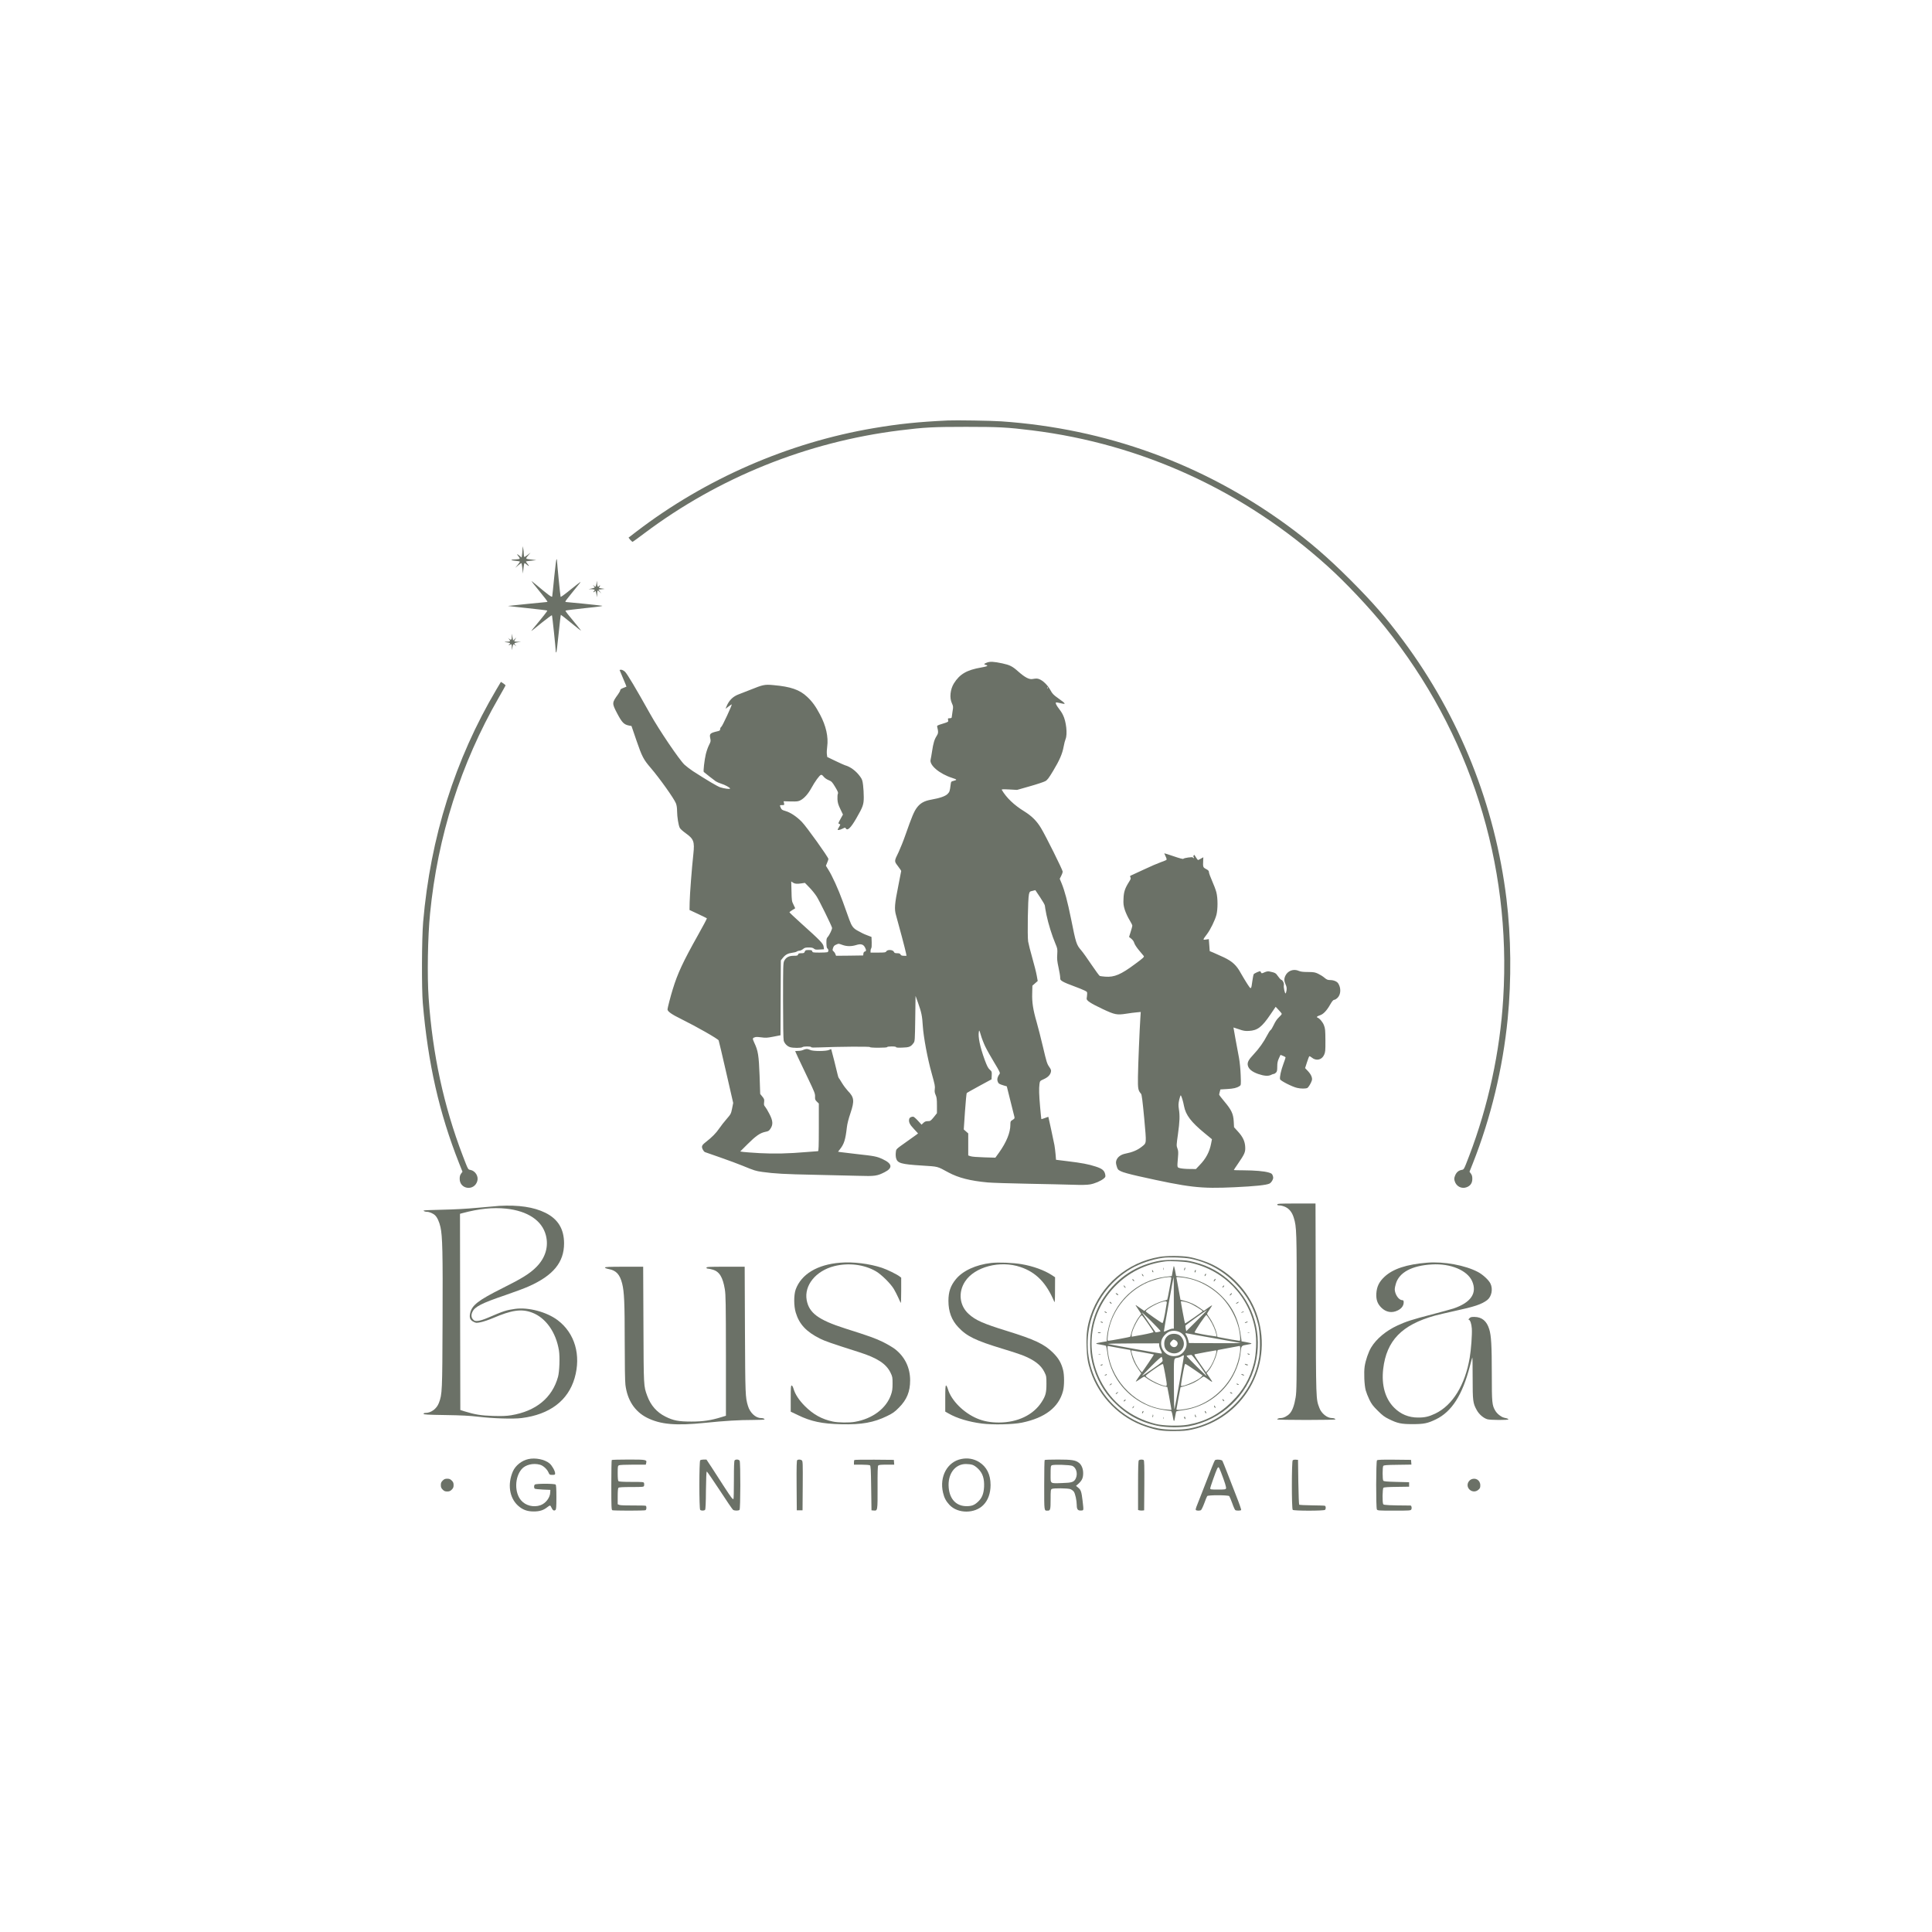 <svg version="1.2" preserveAspectRatio="xMidYMid meet" height="500" viewBox="0 0 375 375" zoomAndPan="magnify" width="500" xmlns:xlink="http://www.w3.org/1999/xlink" xmlns="http://www.w3.org/2000/svg"><g id="032e2fedf1"><path d="M 183.969 81.613 C 178.23 81.887 174.488 82.27 169.59 83.102 C 153.047 85.902 136.922 92.926 123.516 103.188 L 122 104.355 L 122.336 104.789 C 122.535 105.023 122.746 105.184 122.809 105.16 C 122.883 105.133 123.887 104.402 125.039 103.535 C 139.465 92.691 156.652 85.766 174.672 83.535 C 179.457 82.938 181.141 82.852 187.5 82.852 C 193.855 82.852 195.543 82.938 200.328 83.535 C 221.691 86.188 241.473 95.27 257.668 109.883 C 261.141 113.004 265.801 117.949 268.812 121.691 C 285.32 142.215 293.387 167.535 291.773 193.82 C 291.156 204.105 288.852 214.715 285.184 224.309 C 284.117 227.094 284.164 226.996 283.684 227.082 C 283.086 227.195 282.668 227.566 282.418 228.211 C 282.246 228.684 282.234 228.855 282.355 229.25 C 282.652 230.281 283.695 230.812 284.676 230.441 C 285.418 230.156 285.777 229.625 285.777 228.805 C 285.777 228.348 285.703 228.074 285.504 227.801 L 285.23 227.43 L 285.887 225.781 C 289.395 216.895 291.699 207.316 292.645 197.723 C 293.387 190.176 293.301 181.836 292.406 174.488 C 290.188 156.316 283.285 139.031 272.367 124.355 C 268.996 119.82 266.492 116.957 262.055 112.508 C 257.656 108.121 254.148 105.098 249.715 101.863 C 233.43 90.004 214.629 83.188 194.379 81.785 C 192.469 81.648 185.527 81.539 183.969 81.613 Z M 183.969 81.613" style="stroke:none;fill-rule:nonzero;fill:#6b7167;fill-opacity:1;"></path><path d="M 101.43 106.574 C 101.418 106.883 101.367 107.379 101.328 107.676 L 101.242 108.219 L 100.859 107.887 C 100.324 107.453 100.215 107.477 100.609 107.949 C 100.785 108.16 100.91 108.383 100.859 108.445 C 100.82 108.504 100.535 108.555 100.215 108.566 C 99.098 108.594 98.938 108.754 99.93 108.84 C 100.438 108.891 100.883 108.965 100.91 108.988 C 100.945 109.016 100.746 109.312 100.488 109.633 L 100.004 110.227 L 100.551 109.758 C 100.859 109.508 101.145 109.297 101.195 109.297 C 101.242 109.297 101.328 109.758 101.391 110.316 L 101.504 111.344 L 101.602 110.316 C 101.664 109.758 101.75 109.297 101.812 109.297 C 101.863 109.297 102.074 109.449 102.285 109.621 C 102.754 110.02 102.781 109.906 102.348 109.387 C 102.16 109.176 102.074 108.977 102.125 108.965 C 102.184 108.938 102.656 108.879 103.164 108.828 L 104.094 108.73 L 103.352 108.629 C 101.898 108.457 101.961 108.504 102.496 107.836 L 102.977 107.254 L 102.41 107.711 C 102.086 107.973 101.801 108.133 101.75 108.098 C 101.715 108.047 101.676 107.785 101.664 107.516 C 101.664 107.23 101.613 106.781 101.566 106.512 L 101.453 106.016 Z M 101.43 106.574" style="stroke:none;fill-rule:nonzero;fill:#6b7167;fill-opacity:1;"></path><path d="M 107.574 112 C 107.391 113.957 107.203 115.656 107.18 115.781 C 107.117 115.992 106.41 115.469 103.82 113.289 C 103.461 112.98 103.164 112.77 103.164 112.805 C 103.164 112.844 103.859 113.723 104.715 114.766 C 105.57 115.805 106.262 116.711 106.262 116.758 C 106.262 116.809 106.164 116.859 106.051 116.859 C 105.867 116.859 98.812 117.578 98.59 117.613 C 98.555 117.629 100.227 117.812 102.332 118.035 C 104.43 118.258 106.176 118.469 106.215 118.508 C 106.289 118.57 105.555 119.512 103.535 121.941 C 102.891 122.734 102.816 122.781 105.195 120.836 C 106.227 120.02 107.094 119.375 107.129 119.426 C 107.203 119.512 107.887 126.031 107.875 126.488 C 107.875 126.574 107.922 126.648 107.973 126.648 C 108.023 126.648 108.234 125 108.43 122.992 C 108.629 120.984 108.828 119.336 108.863 119.336 C 108.902 119.336 109.793 120.031 110.836 120.887 C 111.875 121.742 112.758 122.434 112.793 122.434 C 112.844 122.434 111.652 120.949 110.18 119.176 C 109.918 118.855 109.734 118.555 109.77 118.52 C 109.82 118.469 111.543 118.258 113.598 118.035 C 116.473 117.738 117.219 117.629 116.797 117.566 C 116.164 117.465 110.215 116.859 109.93 116.859 C 109.82 116.859 109.734 116.809 109.734 116.746 C 109.734 116.684 110.277 115.98 110.934 115.172 C 111.59 114.355 112.336 113.449 112.57 113.152 C 112.906 112.742 112.484 113.043 110.934 114.293 C 109.695 115.309 108.84 115.93 108.816 115.844 C 108.742 115.621 108.121 109.324 108.121 108.902 C 108.121 108.715 108.07 108.543 108.023 108.504 C 107.973 108.48 107.773 110.043 107.574 112 Z M 107.574 112" style="stroke:none;fill-rule:nonzero;fill:#6b7167;fill-opacity:1;"></path><path d="M 115.77 113.289 C 115.707 113.625 115.633 113.883 115.594 113.883 C 115.547 113.883 115.395 113.785 115.262 113.66 C 115 113.449 115 113.449 115.234 113.734 C 115.371 113.883 115.445 114.031 115.422 114.059 C 115.395 114.082 115.125 114.156 114.812 114.23 L 114.258 114.355 L 114.852 114.367 C 115.395 114.379 115.594 114.516 115.309 114.691 C 115.246 114.727 115.184 114.824 115.184 114.914 C 115.184 114.988 115.285 114.961 115.41 114.84 C 115.605 114.629 115.633 114.652 115.754 115.273 L 115.906 115.93 L 115.918 115.273 C 115.918 114.926 115.965 114.629 116.016 114.629 C 116.066 114.629 116.238 114.75 116.414 114.902 L 116.723 115.184 L 116.152 114.441 L 116.758 114.379 L 117.355 114.305 L 116.758 114.207 C 116.188 114.105 116.176 114.094 116.375 113.871 C 116.488 113.734 116.523 113.637 116.449 113.637 C 116.375 113.637 116.277 113.688 116.238 113.762 C 116.066 114.031 115.941 113.859 115.906 113.289 L 115.867 112.707 Z M 115.77 113.289" style="stroke:none;fill-rule:nonzero;fill:#6b7167;fill-opacity:1;"></path><path d="M 99.336 123.574 C 99.324 124.219 99.199 124.309 98.777 123.961 C 98.555 123.773 98.555 123.785 98.801 124.059 C 99.148 124.457 99.062 124.543 98.344 124.555 C 97.762 124.566 97.797 124.594 98.617 124.727 C 99.098 124.801 99.098 124.801 98.863 125.062 C 98.641 125.324 98.641 125.324 98.914 125.176 C 99.309 124.977 99.324 124.988 99.336 125.621 L 99.348 126.215 L 99.457 125.672 C 99.594 124.977 99.633 124.953 99.965 125.238 L 100.25 125.473 L 100.016 125.188 C 99.719 124.852 99.77 124.801 100.523 124.668 L 101.121 124.566 L 100.477 124.555 C 100.117 124.555 99.816 124.504 99.816 124.441 C 99.816 124.395 99.918 124.207 100.027 124.047 L 100.227 123.738 L 99.918 124.023 L 99.594 124.32 L 99.473 123.648 L 99.348 122.992 Z M 99.336 123.574" style="stroke:none;fill-rule:nonzero;fill:#6b7167;fill-opacity:1;"></path><path d="M 191.562 128.605 C 190.957 128.844 190.906 128.941 191.34 129.055 C 191.922 129.203 191.652 129.352 190.449 129.562 C 187.648 130.043 186.285 130.84 185.156 132.637 C 184.438 133.801 184.266 135.449 184.762 136.5 C 185.035 137.109 185.047 137.172 184.883 138.113 C 184.797 138.656 184.723 139.18 184.723 139.254 C 184.711 139.352 184.551 139.414 184.328 139.414 C 183.98 139.414 183.953 139.438 184.031 139.762 C 184.105 140.109 184.09 140.121 182.977 140.469 C 181.949 140.777 181.848 140.84 181.91 141.074 C 182.156 142.066 182.133 142.352 181.797 142.859 C 181.379 143.492 181.152 144.246 180.918 145.797 C 180.82 146.477 180.684 147.211 180.633 147.434 C 180.336 148.5 182.332 150.195 184.836 151 C 185.766 151.301 185.812 151.375 185.156 151.547 C 184.613 151.684 184.598 151.695 184.523 152.266 C 184.363 153.566 184.312 153.715 183.918 154.113 C 183.484 154.547 182.418 154.918 180.734 155.215 C 179.406 155.449 178.602 155.898 177.957 156.777 C 177.41 157.508 176.977 158.551 175.777 161.969 C 175.367 163.16 174.746 164.695 174.426 165.379 C 173.543 167.188 173.543 167.137 174.289 168.117 C 174.637 168.574 174.922 168.996 174.922 169.059 C 174.922 169.121 174.66 170.434 174.352 171.984 C 173.645 175.453 173.57 176.457 173.918 177.648 C 174.449 179.492 175.801 184.613 175.863 185.047 L 175.949 185.516 L 175.441 185.516 C 175.059 185.516 174.895 185.453 174.797 185.27 C 174.699 185.082 174.535 185.02 174.141 185.02 C 173.719 185.02 173.594 184.973 173.496 184.734 C 173.32 184.34 172.281 184.266 172.047 184.637 C 171.898 184.871 171.762 184.898 170.434 184.898 L 168.973 184.898 L 168.973 184.551 C 168.973 184.363 169.035 184.141 169.094 184.078 C 169.184 183.992 169.219 183.508 169.195 182.902 L 169.156 181.859 L 168.414 181.574 C 168.004 181.426 167.523 181.215 167.348 181.117 C 167.164 181.02 166.777 180.809 166.492 180.66 C 165.625 180.199 165.316 179.789 164.844 178.488 C 164.598 177.82 164.027 176.246 163.582 174.98 C 162.715 172.59 161.523 169.965 160.754 168.762 L 160.309 168.043 L 160.543 167.473 C 160.68 167.164 160.793 166.828 160.793 166.73 C 160.793 166.395 156.543 160.457 155.648 159.539 C 154.609 158.477 153.43 157.695 152.438 157.41 C 151.82 157.234 151.684 157.137 151.547 156.801 C 151.312 156.27 151.312 156.27 151.82 156.27 C 152.242 156.27 152.254 156.258 152.18 155.898 L 152.094 155.523 L 153.504 155.562 C 154.746 155.586 154.969 155.551 155.402 155.316 C 156.133 154.918 156.852 154.102 157.473 152.984 C 158.176 151.695 159.059 150.48 159.344 150.406 C 159.48 150.355 159.664 150.48 159.875 150.754 C 160.062 150.988 160.445 151.273 160.828 151.422 C 161.426 151.672 161.523 151.781 162.117 152.762 C 162.641 153.641 162.738 153.875 162.625 154.074 C 162.566 154.211 162.527 154.695 162.551 155.141 C 162.59 155.797 162.699 156.195 163.109 157.039 L 163.617 158.102 L 163.133 158.969 C 162.676 159.812 162.664 159.852 162.898 159.926 C 163.16 160.012 163.16 160.012 162.836 160.559 C 162.527 161.09 162.527 161.102 162.773 161.102 C 162.91 161.102 163.258 160.992 163.543 160.844 C 164.004 160.605 164.062 160.605 164.164 160.781 C 164.473 161.324 165.117 160.73 166.184 158.883 C 167.508 156.59 167.656 156.168 167.656 154.719 C 167.656 154.039 167.598 152.996 167.523 152.402 C 167.41 151.473 167.336 151.25 166.938 150.715 C 166.16 149.637 165.055 148.82 164.016 148.535 C 163.84 148.484 163 148.102 162.145 147.691 L 160.57 146.938 L 160.496 146.391 C 160.457 146.094 160.484 145.426 160.559 144.918 C 160.816 143.031 160.332 140.875 159.156 138.672 C 158.324 137.098 157.633 136.141 156.652 135.238 C 155.203 133.875 153.492 133.281 150.133 132.98 C 148.426 132.82 148.102 132.895 145.672 133.875 C 144.754 134.246 143.738 134.645 143.418 134.754 C 142.289 135.164 141.508 135.918 141.023 137.098 L 140.828 137.578 L 141.41 137.133 C 141.73 136.887 142.016 136.699 142.027 136.727 C 142.129 136.824 140.207 140.965 140.008 141.074 C 139.887 141.148 139.785 141.348 139.785 141.508 C 139.785 141.758 139.699 141.832 139.352 141.918 C 137.805 142.277 137.668 142.414 137.863 143.316 C 137.977 143.824 137.965 143.949 137.617 144.621 C 137.406 145.027 137.133 145.82 136.996 146.391 C 136.727 147.531 136.477 149.727 136.602 149.836 C 136.898 150.098 138.609 151.434 138.918 151.645 C 139.129 151.781 139.586 151.992 139.961 152.105 C 140.715 152.328 141.707 152.875 141.707 153.059 C 141.707 153.219 140.578 153.07 139.785 152.812 C 139.227 152.625 137.219 151.434 134.492 149.676 C 133.973 149.34 133.242 148.77 132.859 148.426 C 131.855 147.48 127.914 141.668 126.18 138.547 C 123.402 133.578 121.742 130.801 121.32 130.391 C 121.074 130.168 120.762 129.996 120.578 129.996 C 120.402 129.996 120.266 130.02 120.266 130.059 C 120.266 130.094 120.578 130.824 120.949 131.691 C 121.32 132.562 121.617 133.266 121.594 133.281 C 121.582 133.293 121.309 133.402 120.984 133.527 C 120.59 133.676 120.391 133.812 120.391 133.961 C 120.391 134.086 120.191 134.457 119.957 134.777 C 118.766 136.426 118.766 136.488 119.758 138.41 C 120.738 140.27 121.098 140.641 122.137 140.84 L 122.57 140.914 L 123.551 143.777 C 124.605 146.852 124.914 147.434 126.289 149.031 C 128.012 151.039 130.84 155.004 131.199 155.934 C 131.348 156.316 131.422 156.852 131.422 157.484 C 131.434 158.562 131.68 160.16 131.941 160.68 C 132.027 160.867 132.535 161.336 133.07 161.711 C 134.656 162.848 134.84 163.332 134.582 165.75 C 134.27 168.613 133.898 173.52 133.863 175.094 L 133.836 176.629 L 135.484 177.398 C 136.391 177.832 137.172 178.203 137.207 178.242 C 137.246 178.277 136.465 179.754 135.473 181.512 C 132.586 186.656 131.52 188.938 130.578 192.023 C 130.18 193.285 129.562 195.691 129.562 195.914 C 129.562 196.324 130.355 196.883 132.277 197.824 C 135.211 199.273 139.363 201.641 139.488 201.938 C 139.539 202.074 140.207 204.863 140.949 208.133 L 142.312 214.082 L 142.102 215.148 C 141.895 216.176 141.855 216.25 141.051 217.18 C 140.59 217.703 139.945 218.531 139.613 219.016 C 138.992 219.934 138.211 220.727 136.961 221.703 C 136.191 222.301 136.105 222.547 136.441 223.18 C 136.539 223.379 136.711 223.574 136.836 223.625 C 136.961 223.676 138.324 224.145 139.887 224.691 C 141.434 225.238 143.332 225.93 144.098 226.254 C 146.477 227.23 146.664 227.281 147.953 227.469 C 150.32 227.801 152.391 227.914 157.98 228.023 C 161.066 228.098 164.918 228.188 166.555 228.223 C 169.84 228.324 170.25 228.262 171.711 227.516 C 173.309 226.711 173.199 225.867 171.363 225.012 C 170.188 224.457 169.777 224.383 166.246 223.996 C 164.707 223.824 163.285 223.648 163.059 223.613 L 162.664 223.539 L 163.023 223.082 C 163.84 222.062 164.102 221.207 164.375 218.828 C 164.449 218.137 164.707 217.133 165.082 216.039 C 165.875 213.66 165.801 212.992 164.559 211.727 C 164.25 211.395 163.73 210.711 163.418 210.191 C 163.109 209.672 162.824 209.227 162.773 209.188 C 162.738 209.148 162.641 208.84 162.566 208.504 C 162.43 207.863 161.375 203.699 161.336 203.637 C 161.324 203.609 161.141 203.684 160.93 203.785 C 160.406 204.059 157.793 204.07 157.273 203.797 C 157.086 203.699 156.766 203.609 156.578 203.609 C 156.395 203.609 156.07 203.699 155.883 203.797 C 155.688 203.895 155.266 203.98 154.941 203.98 C 154.609 203.98 154.348 204.008 154.348 204.043 C 154.348 204.105 154.992 205.469 156.887 209.434 C 158.09 211.949 158.227 212.285 158.203 212.844 C 158.176 213.391 158.227 213.512 158.562 213.836 L 158.934 214.195 L 158.934 218.816 C 158.934 222.523 158.895 223.441 158.773 223.441 C 158.684 223.441 157.668 223.516 156.516 223.613 C 153.109 223.91 150.258 223.973 147.469 223.824 C 146.043 223.738 144.605 223.637 144.273 223.59 L 143.676 223.5 L 145.09 222.09 C 146.703 220.477 147.531 219.906 148.535 219.695 C 149.156 219.574 149.277 219.5 149.562 219.051 C 150.086 218.258 150.023 217.504 149.316 216.164 C 149.008 215.559 148.633 214.949 148.5 214.801 C 148.289 214.578 148.25 214.418 148.312 213.934 C 148.375 213.402 148.336 213.289 147.965 212.844 L 147.555 212.336 L 147.434 208.754 C 147.285 204.824 147.148 203.957 146.402 202.383 C 146.008 201.527 146.031 201.465 146.652 201.293 C 146.824 201.254 147.348 201.281 147.828 201.355 C 148.586 201.465 148.895 201.453 150.098 201.219 L 151.496 200.945 L 151.523 193.684 L 151.559 186.41 L 151.945 185.926 C 152.453 185.293 152.949 185.035 153.754 184.934 C 154.113 184.898 154.52 184.785 154.656 184.699 C 154.793 184.598 155.031 184.523 155.191 184.523 C 155.352 184.523 155.648 184.391 155.859 184.215 C 156.156 183.953 156.355 183.906 156.988 183.906 C 157.547 183.906 157.805 183.969 157.992 184.141 C 158.215 184.328 158.387 184.352 159.094 184.301 L 159.938 184.254 L 159.863 183.73 C 159.777 183.137 159.23 182.566 155.488 179.207 C 154.25 178.094 153.234 177.125 153.234 177.078 C 153.234 177.027 153.48 176.828 153.789 176.645 C 154.102 176.469 154.348 176.309 154.348 176.285 C 154.348 176.258 154.199 175.949 154.012 175.578 C 153.691 174.957 153.668 174.797 153.629 173.012 L 153.578 171.09 L 153.902 171.312 C 154.285 171.562 154.672 171.598 155.574 171.461 L 156.23 171.363 L 157.074 172.23 C 157.547 172.703 158.191 173.508 158.512 174.004 C 159.008 174.773 161.312 179.457 161.5 180.074 C 161.562 180.312 161.016 181.477 160.645 181.887 C 160.434 182.109 160.395 182.32 160.406 183.062 C 160.422 183.707 160.469 184.004 160.605 184.105 C 160.855 184.289 160.844 184.723 160.594 184.824 C 160.484 184.859 159.801 184.898 159.059 184.898 C 157.832 184.898 157.719 184.871 157.656 184.648 C 157.605 184.438 157.484 184.402 156.961 184.402 C 156.395 184.402 156.305 184.438 156.207 184.711 C 156.109 184.984 156.008 185.02 155.539 185.02 C 155.09 185.02 154.969 185.07 154.906 185.27 C 154.844 185.48 154.719 185.516 154.051 185.516 C 153.133 185.516 152.551 185.828 152.215 186.508 C 152.004 186.906 151.992 187.535 151.992 194.254 C 151.992 198.664 152.043 201.738 152.117 201.988 C 152.277 202.543 152.785 203.078 153.344 203.25 C 153.902 203.438 155.562 203.438 155.75 203.25 C 155.922 203.078 157.445 203.066 157.445 203.25 C 157.445 203.34 157.992 203.352 159.156 203.301 C 162.762 203.152 168.848 203.102 168.848 203.238 C 168.848 203.312 169.453 203.363 170.52 203.363 C 171.551 203.363 172.195 203.312 172.195 203.238 C 172.195 203.164 172.566 203.113 173.062 203.113 C 173.605 203.113 173.93 203.164 173.93 203.25 C 173.93 203.34 174.324 203.375 175.156 203.34 C 176.48 203.301 176.793 203.176 177.324 202.445 C 177.574 202.125 177.586 201.898 177.648 197.699 L 177.707 193.301 L 178.168 194.574 C 178.863 196.508 178.996 197.18 179.121 199.211 C 179.258 201.293 180.027 205.445 180.82 208.258 C 181.477 210.637 181.512 210.812 181.438 211.43 C 181.379 211.852 181.426 212.137 181.613 212.547 C 181.812 212.992 181.859 213.363 181.859 214.578 L 181.859 216.066 L 181.242 216.848 C 180.645 217.566 180.57 217.613 180.102 217.613 C 179.703 217.613 179.492 217.703 179.234 217.949 L 178.875 218.297 L 178.156 217.516 C 177.77 217.094 177.363 216.746 177.262 216.746 C 176.84 216.746 176.543 216.922 176.48 217.18 C 176.332 217.762 176.555 218.258 177.387 219.125 L 178.191 219.996 L 177.895 220.23 C 177.723 220.355 176.941 220.922 176.16 221.469 C 173.793 223.156 173.965 222.98 173.879 223.688 C 173.828 224.035 173.855 224.531 173.93 224.805 C 174.188 225.77 174.906 225.98 178.863 226.227 C 182.23 226.449 181.812 226.34 184.105 227.578 C 186.051 228.621 188.344 229.203 191.715 229.512 C 192.531 229.586 196.012 229.699 199.457 229.762 C 202.902 229.82 206.832 229.922 208.195 229.957 C 209.918 230.02 210.949 229.996 211.566 229.895 C 212.496 229.734 213.66 229.238 214.258 228.742 C 214.566 228.473 214.602 228.383 214.527 227.988 C 214.379 227.195 213.945 226.836 212.668 226.426 C 211.258 225.969 210.02 225.73 207.18 225.387 L 204.973 225.113 L 204.887 224.059 C 204.836 223.477 204.738 222.672 204.664 222.262 C 204.539 221.605 203.523 216.859 203.488 216.785 C 203.473 216.758 203.176 216.871 202.816 217.008 C 202.445 217.145 202.137 217.242 202.125 217.219 C 202.109 217.195 202 216.152 201.887 214.887 C 201.676 212.445 201.641 211.309 201.766 210.379 C 201.852 209.82 201.863 209.793 202.582 209.473 C 203.387 209.113 203.859 208.641 203.98 208.059 C 204.059 207.75 203.996 207.562 203.621 207.031 C 203.227 206.461 203.102 206.027 202.445 203.227 C 202.035 201.492 201.48 199.309 201.207 198.367 C 200.512 195.977 200.289 194.516 200.352 192.754 L 200.387 191.316 L 200.895 190.871 L 201.418 190.41 L 201.23 189.359 C 201.133 188.789 200.746 187.25 200.375 185.961 C 200.004 184.676 199.645 183.211 199.559 182.742 C 199.398 181.648 199.508 174.375 199.719 173.582 C 199.844 173.074 199.879 173.023 200.414 172.914 L 200.957 172.777 L 201.887 174.164 C 202.395 174.922 202.805 175.641 202.805 175.777 C 202.805 175.898 202.941 176.703 203.113 177.559 C 203.461 179.258 204.207 181.648 204.863 183.188 C 205.258 184.117 205.27 184.215 205.211 185.242 C 205.148 186.125 205.195 186.582 205.457 187.773 C 205.629 188.578 205.781 189.457 205.781 189.719 C 205.781 190.176 205.828 190.238 206.324 190.535 C 206.621 190.711 207.551 191.105 208.395 191.402 C 209.238 191.715 210.18 192.086 210.488 192.246 C 211.023 192.508 211.047 192.543 211.008 193.016 C 210.996 193.285 210.949 193.633 210.922 193.781 C 210.824 194.191 211.641 194.727 214.047 195.863 C 216.375 196.957 216.785 197.043 218.617 196.758 C 219.289 196.645 220.203 196.535 220.641 196.496 L 221.418 196.422 L 221.344 197.574 C 221.195 199.742 220.898 206.906 220.875 209.062 C 220.848 211.332 220.898 211.641 221.48 212.309 C 221.617 212.461 221.777 213.711 222.09 217.059 C 222.547 222.152 222.57 221.805 221.641 222.559 C 220.789 223.242 219.82 223.648 218.383 223.934 C 217.539 224.109 216.895 224.594 216.684 225.238 C 216.574 225.582 216.586 225.809 216.746 226.352 C 216.922 226.973 216.996 227.059 217.566 227.344 C 217.938 227.543 219.289 227.914 220.938 228.285 C 230.926 230.516 232.957 230.75 239.637 230.441 C 243.602 230.254 245.773 230.031 246.402 229.734 C 246.59 229.648 246.836 229.363 246.961 229.117 C 247.16 228.719 247.172 228.582 247.047 228.211 C 246.926 227.84 246.824 227.754 246.27 227.59 C 245.363 227.32 243.59 227.168 241.387 227.156 C 240.344 227.156 239.488 227.133 239.488 227.094 C 239.488 227.059 239.836 226.527 240.27 225.906 C 241.582 223.996 241.746 223.637 241.695 222.633 C 241.645 221.531 241.234 220.652 240.246 219.586 L 239.527 218.793 L 239.465 217.641 C 239.379 216.176 239.02 215.422 237.629 213.773 C 237.086 213.129 236.637 212.535 236.637 212.473 C 236.637 212.398 236.699 212.148 236.762 211.902 L 236.887 211.457 L 238.164 211.383 C 239.438 211.309 240.047 211.172 240.59 210.812 C 240.875 210.625 240.891 210.625 240.816 208.703 C 240.777 207.551 240.641 206.188 240.492 205.344 C 240.344 204.566 240.047 202.918 239.812 201.691 C 239.586 200.461 239.402 199.445 239.414 199.434 C 239.414 199.434 239.898 199.582 240.48 199.781 C 241.348 200.09 241.684 200.141 242.402 200.102 C 244.086 200.016 244.941 199.359 246.629 196.855 L 247.605 195.418 L 248.188 196.039 C 248.523 196.371 248.785 196.719 248.785 196.793 C 248.785 196.883 248.535 197.18 248.227 197.465 C 247.867 197.797 247.531 198.293 247.246 198.914 C 247 199.434 246.727 199.895 246.629 199.93 C 246.516 199.98 246.219 200.438 245.945 200.973 C 245.301 202.234 244.371 203.547 243.316 204.664 C 242.312 205.719 242.055 206.238 242.215 206.859 C 242.402 207.527 243.047 208.047 244.211 208.457 C 245.363 208.852 246.18 208.914 246.727 208.629 C 246.914 208.531 247.16 208.445 247.246 208.445 C 247.348 208.445 247.531 208.332 247.668 208.195 C 247.867 207.996 247.914 207.785 247.914 207.031 C 247.914 206.312 247.992 205.965 248.227 205.434 L 248.547 204.75 L 249.031 204.938 C 249.305 205.047 249.527 205.184 249.527 205.258 C 249.527 205.32 249.34 205.879 249.105 206.512 C 248.648 207.738 248.352 209.074 248.461 209.484 C 248.535 209.781 250.828 210.949 251.758 211.156 C 252.477 211.332 253.441 211.332 253.754 211.172 C 253.988 211.035 254.473 210.242 254.633 209.707 C 254.77 209.238 254.496 208.566 253.891 207.922 L 253.32 207.316 L 253.68 206.199 C 253.879 205.582 254.086 205.047 254.137 205.023 C 254.199 204.984 254.398 205.098 254.598 205.258 C 255.449 205.977 256.543 205.754 257 204.762 C 257.246 204.219 257.273 203.996 257.262 201.938 C 257.246 199.941 257.223 199.633 256.977 199 C 256.727 198.355 256.133 197.66 255.699 197.5 C 255.465 197.414 255.688 197.227 256.23 197.055 C 256.852 196.855 257.508 196.176 258.164 195.023 C 258.562 194.328 258.785 194.066 258.969 194.066 C 259.105 194.066 259.406 193.883 259.629 193.66 C 260.273 193.016 260.32 191.773 259.75 190.883 C 259.492 190.484 258.848 190.227 258.152 190.227 C 257.707 190.227 257.508 190.141 257.062 189.766 C 256.777 189.52 256.219 189.172 255.848 189 C 255.254 188.715 254.992 188.676 253.863 188.664 C 252.922 188.664 252.441 188.602 252.105 188.453 C 251.09 187.996 249.961 188.402 249.488 189.395 C 249.219 189.965 249.23 190.41 249.539 191.094 C 249.738 191.527 249.773 191.789 249.715 192.234 C 249.664 192.566 249.578 192.828 249.527 192.828 C 249.379 192.828 249.117 191.625 249.191 191.242 C 249.266 190.844 248.996 190.277 248.695 190.176 C 248.574 190.141 248.289 189.828 248.051 189.48 C 247.633 188.863 247.508 188.789 246.355 188.555 C 246.105 188.504 245.797 188.566 245.438 188.727 C 244.918 188.961 244.879 188.961 244.77 188.762 C 244.707 188.652 244.645 188.539 244.633 188.527 C 244.559 188.43 243.43 188.926 243.344 189.098 C 243.281 189.211 243.168 189.793 243.082 190.41 C 242.848 192.133 242.848 192.133 242.117 191.008 C 241.77 190.473 241.211 189.543 240.875 188.949 C 240.008 187.352 239.227 186.633 237.566 185.828 C 236.824 185.48 235.883 185.059 235.5 184.898 L 234.805 184.613 L 234.719 183.445 L 234.629 182.281 L 234.074 182.367 C 233.418 182.469 233.43 182.441 234.285 181.305 C 234.953 180.422 235.832 178.602 236.105 177.586 C 236.391 176.48 236.391 174.34 236.094 173.184 C 235.969 172.703 235.598 171.711 235.262 170.969 C 234.93 170.223 234.656 169.469 234.656 169.293 C 234.656 169.035 234.531 168.91 234.098 168.676 C 233.492 168.352 233.477 168.301 233.539 167 L 233.566 166.395 L 233.105 166.652 C 232.859 166.805 232.609 166.926 232.547 166.926 C 232.5 166.926 232.312 166.715 232.164 166.457 C 231.793 165.848 231.805 165.859 231.68 166.059 C 231.617 166.172 231.617 166.293 231.707 166.395 C 231.793 166.504 231.793 166.555 231.707 166.555 C 231.633 166.555 231.559 166.504 231.531 166.43 C 231.484 166.281 229.797 166.52 229.688 166.691 C 229.637 166.777 228.98 166.605 227.789 166.195 C 226.797 165.848 225.98 165.602 225.98 165.625 C 225.98 165.648 226.105 165.934 226.254 166.246 C 226.426 166.594 226.477 166.84 226.402 166.902 C 226.34 166.965 225.844 167.164 225.297 167.359 C 224.754 167.547 223.305 168.168 222.078 168.75 C 220.848 169.332 219.723 169.852 219.559 169.914 C 219.324 170.012 219.301 170.062 219.41 170.273 C 219.523 170.496 219.484 170.633 219.176 171.117 C 218.371 172.379 218.121 173.098 218.074 174.398 C 218.023 175.441 218.062 175.738 218.332 176.629 C 218.52 177.188 218.918 178.055 219.227 178.551 C 219.535 179.059 219.785 179.555 219.785 179.668 C 219.785 179.789 219.637 180.324 219.461 180.871 L 219.152 181.859 L 219.586 182.207 C 219.859 182.43 220.082 182.742 220.156 183.027 C 220.23 183.297 220.613 183.895 221.047 184.414 C 221.48 184.922 221.902 185.43 221.988 185.543 C 222.137 185.727 221.965 185.902 220.316 187.117 C 217.578 189.16 216.289 189.707 214.527 189.57 C 214.047 189.531 213.562 189.469 213.465 189.434 C 213.363 189.383 212.633 188.402 211.852 187.238 C 211.07 186.074 210.191 184.836 209.895 184.5 C 208.914 183.348 208.852 183.148 207.887 178.328 C 207.203 174.969 206.648 172.863 206.051 171.438 L 205.691 170.57 L 205.977 170.012 C 206.141 169.715 206.262 169.344 206.273 169.195 C 206.273 168.871 203.004 162.293 202.062 160.73 C 201.23 159.344 200.277 158.402 198.812 157.484 C 196.832 156.27 195.344 154.844 194.453 153.32 C 194.367 153.184 194.625 153.172 195.879 153.234 L 197.414 153.32 L 199.895 152.613 C 201.254 152.23 202.594 151.781 202.867 151.633 C 203.277 151.422 203.547 151.074 204.441 149.578 C 205.656 147.57 206.215 146.266 206.461 144.879 C 206.547 144.359 206.723 143.727 206.82 143.48 C 207.23 142.523 206.957 140.008 206.312 138.758 C 206.152 138.41 205.793 137.863 205.531 137.543 C 205.047 136.922 204.836 136.477 204.961 136.352 C 205 136.316 205.371 136.367 205.805 136.477 C 207.02 136.785 206.957 136.637 205.371 135.512 C 204.477 134.879 204.254 134.645 203.883 133.949 C 203.203 132.723 202.035 131.73 201.219 131.707 C 201.031 131.707 200.672 131.742 200.426 131.793 C 199.781 131.93 198.914 131.469 197.66 130.355 C 196.508 129.324 196.012 129.078 194.539 128.758 C 192.891 128.41 192.172 128.371 191.562 128.605 Z M 203.387 133.613 C 203.352 133.715 203.312 133.676 203.312 133.539 C 203.301 133.402 203.336 133.328 203.375 133.379 C 203.414 133.414 203.426 133.527 203.387 133.613 Z M 163.52 183.41 C 164.387 183.719 165.277 183.719 166.219 183.422 C 167.113 183.148 167.582 183.285 167.906 183.918 C 168.168 184.438 168.152 184.613 167.867 184.688 C 167.719 184.723 167.609 184.871 167.582 185.094 L 167.547 185.453 L 164.906 185.492 L 162.281 185.516 L 162.145 185.184 C 162.082 184.984 161.906 184.75 161.785 184.648 C 161.574 184.488 161.562 184.414 161.695 184.004 C 161.809 183.645 161.945 183.496 162.281 183.359 C 162.824 183.125 162.715 183.125 163.52 183.41 Z M 191.23 203.113 C 191.539 203.758 192.332 205.172 192.988 206.25 C 193.992 207.91 194.156 208.246 194.031 208.418 C 193.621 208.988 193.496 209.449 193.645 209.895 C 193.781 210.328 193.918 210.414 194.859 210.699 L 195.418 210.859 L 196.113 213.648 C 196.496 215.188 196.844 216.586 196.895 216.773 C 196.969 217.059 196.918 217.133 196.547 217.367 C 196.137 217.613 196.113 217.676 196.113 218.285 C 196.113 219.832 195.355 221.691 193.918 223.711 L 193.199 224.703 L 191.031 224.641 C 189.742 224.605 188.676 224.52 188.402 224.43 L 187.934 224.27 L 187.934 219.996 L 187.5 219.609 L 187.066 219.227 L 187.301 215.742 C 187.438 213.824 187.586 212.211 187.648 212.148 C 187.699 212.102 188.812 211.48 190.102 210.773 L 192.457 209.496 L 192.492 208.742 C 192.531 208.023 192.508 207.973 192.109 207.613 C 191.789 207.328 191.578 206.918 191.117 205.68 C 190.227 203.227 189.816 201.254 189.992 200.277 C 190.066 199.879 190.09 199.918 190.375 200.895 C 190.535 201.465 190.922 202.469 191.23 203.113 Z M 229.488 213.34 C 229.598 213.672 229.746 214.293 229.82 214.703 C 230.156 216.438 231.199 217.801 233.824 219.957 L 235.238 221.121 L 235.078 221.953 C 234.766 223.59 234.074 224.902 232.809 226.191 L 232.129 226.91 L 230.875 226.898 C 230.195 226.898 229.387 226.824 229.078 226.75 C 228.445 226.574 228.473 226.723 228.645 224.594 C 228.73 223.648 228.707 223.352 228.531 222.895 C 228.336 222.375 228.336 222.262 228.645 220.105 C 228.98 217.664 229.027 216.562 228.816 215.246 C 228.707 214.527 228.719 214.219 228.891 213.438 C 229.004 212.93 229.141 212.559 229.203 212.609 C 229.25 212.672 229.387 212.992 229.488 213.34 Z M 229.488 213.34" style="stroke:none;fill-rule:nonzero;fill:#6b7167;fill-opacity:1;"></path><path d="M 96.359 133.812 C 88.316 147.406 83.547 162.527 82.133 178.949 C 81.859 182.133 81.824 191.836 82.07 194.75 C 83.074 206.422 85.23 215.965 89.109 225.781 L 89.766 227.43 L 89.496 227.801 C 89.297 228.074 89.223 228.348 89.223 228.805 C 89.223 230.875 92.059 231.234 92.641 229.25 C 92.926 228.336 92.258 227.258 91.316 227.082 C 90.832 226.996 90.883 227.094 89.816 224.309 C 86.137 214.691 83.953 204.625 83.199 193.695 C 82.902 189.48 83.023 181.812 83.473 177.336 C 84.945 162.328 89.434 148.238 96.781 135.449 C 97.512 134.184 98.109 133.105 98.121 133.055 C 98.133 132.996 97.934 132.809 97.688 132.648 L 97.227 132.352 Z M 96.359 133.812" style="stroke:none;fill-rule:nonzero;fill:#6b7167;fill-opacity:1;"></path><path d="M 247.914 233.789 C 247.914 233.926 248.051 233.973 248.387 233.973 C 248.637 233.973 249.129 234.109 249.488 234.27 C 250.27 234.645 250.805 235.324 251.125 236.379 C 251.672 238.164 251.695 238.781 251.695 254.793 C 251.695 268.488 251.672 270.102 251.484 271.227 C 251.227 272.766 250.867 273.754 250.359 274.34 C 249.922 274.832 249.156 275.23 248.637 275.242 C 248.227 275.242 247.914 275.355 247.914 275.504 C 247.914 275.566 250.332 275.613 253.555 275.613 C 256.777 275.613 259.195 275.566 259.195 275.504 C 259.195 275.355 258.883 275.242 258.5 275.242 C 257.605 275.242 256.48 274.34 256.094 273.285 C 255.414 271.477 255.438 272.121 255.391 252.094 L 255.34 233.602 L 251.633 233.602 C 248.41 233.602 247.914 233.625 247.914 233.789 Z M 247.914 233.789" style="stroke:none;fill-rule:nonzero;fill:#6b7167;fill-opacity:1;"></path><path d="M 96.906 234.059 C 96.496 234.086 94.664 234.246 92.816 234.418 C 90.598 234.629 88.242 234.754 85.852 234.805 C 83.855 234.84 82.219 234.914 82.219 234.965 C 82.219 235.102 82.555 235.215 82.914 235.215 C 83.324 235.215 84.078 235.535 84.426 235.871 C 84.859 236.266 85.258 237.133 85.492 238.164 C 85.887 239.898 85.961 243.195 85.902 256.406 C 85.852 270.188 85.828 270.594 85.195 272.293 C 84.762 273.445 83.684 274.25 82.566 274.25 C 82.355 274.25 82.219 274.312 82.219 274.426 C 82.219 274.562 82.938 274.609 86.41 274.66 C 89.605 274.711 91.105 274.785 92.816 274.984 C 95.691 275.328 99.621 275.453 101.254 275.242 C 106.684 274.562 110.254 271.871 111.531 267.496 C 112.82 263.035 111.578 258.773 108.258 256.258 C 106.125 254.645 102.543 253.691 99.98 254.051 C 98.281 254.285 97.711 254.473 94.676 255.785 C 93.93 256.109 93.176 256.344 92.793 256.379 C 92.234 256.43 92.109 256.395 91.836 256.121 C 91.465 255.734 91.414 255.215 91.715 254.598 C 92.184 253.617 93.559 252.922 98.082 251.387 C 99.816 250.793 101.852 250.035 102.594 249.699 C 107.379 247.582 109.484 245.016 109.484 241.348 C 109.484 238.547 108.309 236.613 105.852 235.398 C 103.598 234.285 100.648 233.852 96.906 234.059 Z M 98.207 234.594 C 102.422 235.039 105.211 236.898 105.953 239.762 C 106.523 241.953 105.867 244.16 104.094 245.934 C 102.855 247.184 101.328 248.141 97.523 250.035 C 92.793 252.402 91.578 253.344 91.242 254.941 C 91.07 255.797 91.254 256.246 91.949 256.578 C 92.406 256.812 92.48 256.812 93.375 256.629 C 93.883 256.516 94.922 256.168 95.668 255.848 C 99.324 254.273 101.23 254 103.289 254.781 C 105.941 255.785 107.922 258.598 108.492 262.133 C 108.691 263.371 108.594 266.234 108.309 267.25 C 107.18 271.328 104.02 273.906 99.223 274.699 C 98.293 274.848 97.488 274.883 95.727 274.832 C 93.387 274.758 92.195 274.574 90.09 273.918 L 89.348 273.68 L 89.309 254.633 L 89.285 235.598 L 89.742 235.473 C 92.965 234.605 95.652 234.332 98.207 234.594 Z M 98.207 234.594" style="stroke:none;fill-rule:nonzero;fill:#6b7167;fill-opacity:1;"></path><path d="M 225.051 243.961 C 218.805 245.016 213.66 249.43 211.668 255.449 C 211.008 257.445 210.824 258.91 210.898 261.336 C 210.973 263.496 211.121 264.438 211.68 266.133 C 213.328 271.141 217.391 275.242 222.387 276.902 C 224.578 277.633 225.535 277.785 227.902 277.77 C 229.598 277.77 230.27 277.711 231.309 277.484 C 241.262 275.355 247.16 265.266 244.109 255.613 C 242.75 251.285 239.551 247.57 235.422 245.5 C 234.059 244.832 232.152 244.211 230.703 243.961 C 229.277 243.727 226.449 243.715 225.051 243.961 Z M 231.035 244.309 C 234.395 244.98 237.371 246.613 239.824 249.129 C 242.066 251.449 243.406 253.852 244.211 257.074 C 244.582 258.523 244.668 261.734 244.395 263.469 C 243.305 270.383 237.715 276.047 230.75 277.289 C 229.141 277.574 226.375 277.559 224.805 277.25 C 219.426 276.195 215.062 272.812 212.707 267.883 C 208.988 260.062 211.965 250.668 219.574 246.219 C 221.234 245.25 223.676 244.422 225.672 244.148 C 226.871 243.977 229.809 244.074 231.035 244.309 Z M 231.035 244.309" style="stroke:none;fill-rule:nonzero;fill:#6b7167;fill-opacity:1;"></path><path d="M 225.297 244.68 C 220.715 245.438 216.836 247.953 214.258 251.832 C 213.238 253.355 212.559 254.906 212.074 256.777 C 211.578 258.688 211.457 261.414 211.777 263.359 C 212.285 266.406 213.625 269.246 215.582 271.449 C 218.137 274.301 220.984 275.973 224.652 276.742 C 226.289 277.102 229.227 277.125 230.84 276.816 C 237.121 275.59 242.117 270.906 243.641 264.832 C 245.09 259.059 243.406 253.16 239.105 249.043 C 236.973 246.988 234.691 245.723 231.828 244.98 C 230.566 244.656 230.105 244.605 228.336 244.559 C 227.008 244.531 225.941 244.57 225.297 244.68 Z M 230.875 245.066 C 237.543 246.441 242.551 251.609 243.652 258.25 C 243.949 260.074 243.84 262.812 243.406 264.523 C 242.637 267.559 241.336 269.84 239.129 272.031 C 236.652 274.512 233.926 275.938 230.527 276.543 C 228.918 276.828 225.781 276.754 224.309 276.383 C 219.5 275.168 215.742 272.207 213.586 267.93 C 210.539 261.871 211.617 254.695 216.312 249.789 C 218.977 247 222.363 245.312 226.227 244.832 C 227.094 244.719 229.91 244.867 230.875 245.066 Z M 230.875 245.066" style="stroke:none;fill-rule:nonzero;fill:#6b7167;fill-opacity:1;"></path><path d="M 227.801 245.809 C 227.766 245.945 227.664 246.418 227.59 246.863 L 227.453 247.68 L 226.242 247.816 C 220.641 248.5 216.078 252.785 215.012 258.426 C 214.914 258.957 214.828 259.613 214.828 259.875 L 214.828 260.348 L 213.934 260.496 C 212.484 260.742 212.434 260.816 213.551 260.977 C 214.094 261.066 214.59 261.176 214.652 261.215 C 214.727 261.262 214.84 261.832 214.926 262.492 C 215.445 266.754 218.148 270.535 222.078 272.492 C 223.328 273.109 224.48 273.469 225.98 273.695 C 226.625 273.793 227.219 273.879 227.305 273.879 C 227.379 273.879 227.516 274.266 227.605 274.773 C 227.828 276.098 227.914 276.137 228.086 275.008 C 228.172 274.449 228.285 273.965 228.348 273.941 C 228.398 273.906 228.891 273.816 229.438 273.742 C 233.031 273.297 236.219 271.438 238.398 268.5 C 239.664 266.805 240.617 264.438 240.801 262.504 C 240.938 261.176 240.926 261.188 242.105 260.992 C 243.23 260.816 243.195 260.754 241.82 260.496 L 240.988 260.348 L 240.914 259.766 C 240.469 256.219 239.34 253.789 237.121 251.57 C 234.953 249.402 232.238 248.113 229.152 247.766 L 228.285 247.668 L 228.086 246.613 C 227.949 245.91 227.863 245.648 227.801 245.809 Z M 227.344 248.066 C 227.344 248.352 226.625 252.203 226.562 252.266 C 226.539 252.305 226.18 252.402 225.781 252.5 C 224.816 252.762 223.465 253.406 222.707 253.977 L 222.102 254.445 L 221.406 253.965 C 221.023 253.691 220.641 253.43 220.539 253.367 C 220.328 253.246 220.367 253.32 221.047 254.324 L 221.52 255.031 L 221.074 255.625 C 220.504 256.367 219.844 257.719 219.598 258.688 C 219.5 259.082 219.398 259.441 219.363 259.465 C 219.301 259.527 215.445 260.246 215.16 260.246 C 214.949 260.246 214.938 260.16 215.023 259.344 C 215.445 254.855 218.57 250.691 222.871 248.859 C 223.723 248.5 225.434 248.027 226.227 247.941 C 227.219 247.828 227.344 247.84 227.344 248.066 Z M 227.84 252.875 L 227.84 257.891 L 227.566 257.891 C 227.406 257.891 226.984 258.027 226.613 258.203 C 226.242 258.375 225.93 258.5 225.906 258.477 C 225.855 258.426 227.754 247.855 227.801 247.855 C 227.828 247.855 227.84 250.109 227.84 252.875 Z M 231.023 248.238 C 232.922 248.711 234.84 249.738 236.426 251.125 C 238.719 253.109 240.441 256.43 240.691 259.344 C 240.754 260.086 240.727 260.246 240.578 260.246 C 240.395 260.246 238.074 259.852 236.938 259.613 L 236.305 259.492 L 236.141 258.785 C 235.957 257.906 235.324 256.543 234.73 255.723 C 234.48 255.391 234.285 255.055 234.285 255.004 C 234.285 254.957 234.508 254.57 234.777 254.176 C 235.051 253.777 235.273 253.406 235.273 253.367 C 235.273 253.32 234.914 253.543 234.469 253.863 L 233.664 254.434 L 232.871 253.863 C 231.941 253.207 230.988 252.762 229.91 252.488 L 229.129 252.289 L 228.781 250.359 C 228.594 249.293 228.41 248.289 228.371 248.125 C 228.297 247.84 228.309 247.84 229.215 247.93 C 229.723 247.965 230.527 248.113 231.023 248.238 Z M 226.477 252.836 C 226.465 252.996 226.301 253.953 226.117 254.98 C 225.867 256.281 225.719 256.828 225.609 256.801 C 225.371 256.754 222.387 254.645 222.387 254.535 C 222.387 254.223 224.27 253.109 225.41 252.75 C 226.215 252.488 226.477 252.516 226.477 252.836 Z M 230.863 252.949 C 231.57 253.207 233.418 254.348 233.418 254.508 C 233.402 254.621 230.07 256.938 230.008 256.875 C 229.957 256.84 229.203 252.812 229.203 252.625 C 229.203 252.488 230.094 252.648 230.863 252.949 Z M 232.301 256.344 L 230.254 258.387 L 230.156 257.93 C 230.105 257.668 230.082 257.398 230.094 257.309 C 230.133 257.188 234.121 254.297 234.285 254.297 C 234.32 254.297 233.43 255.215 232.301 256.344 Z M 225.262 258.402 C 225.211 258.438 224.977 258.512 224.742 258.551 L 224.309 258.609 L 223.066 256.828 C 222.387 255.848 221.754 254.918 221.656 254.758 C 221.555 254.609 222.348 255.352 223.414 256.406 C 224.48 257.457 225.312 258.352 225.262 258.402 Z M 234.816 256.133 C 235.363 256.965 235.918 258.215 236.082 258.996 L 236.168 259.418 L 235.512 259.328 C 234.297 259.18 231.992 258.734 231.879 258.637 C 231.754 258.512 234.035 255.152 234.172 255.242 C 234.223 255.266 234.52 255.676 234.816 256.133 Z M 222.82 256.887 C 223.402 257.73 223.898 258.477 223.91 258.551 C 223.922 258.609 222.992 258.848 221.805 259.07 L 219.66 259.453 L 219.66 259.094 C 219.66 258.191 221.258 255.18 221.668 255.316 C 221.719 255.34 222.238 256.047 222.82 256.887 Z M 229.043 258.598 C 230.133 259.168 230.652 260.73 230.094 261.809 C 229.586 262.789 228.891 263.223 227.828 263.223 C 226.215 263.223 225.012 261.637 225.473 260.098 C 225.672 259.453 226.402 258.672 227.035 258.438 C 227.641 258.215 228.422 258.277 229.043 258.598 Z M 235.648 259.75 C 238.41 260.234 240.727 260.656 240.789 260.68 C 240.863 260.707 238.633 260.719 235.844 260.707 L 230.777 260.68 L 230.629 260.098 C 230.555 259.789 230.391 259.379 230.281 259.207 C 230.008 258.785 230.02 258.723 230.355 258.797 C 230.504 258.836 232.883 259.27 235.648 259.75 Z M 224.988 261.078 C 224.988 261.277 225.125 261.723 225.297 262.07 C 225.523 262.566 225.559 262.727 225.422 262.727 C 225.125 262.727 215.395 260.977 215.074 260.867 C 214.887 260.805 216.797 260.754 219.883 260.754 L 224.988 260.742 Z M 217.402 261.684 L 219.398 262.031 L 219.598 262.852 C 219.859 263.914 220.281 264.797 220.961 265.773 L 221.508 266.566 L 220.949 267.375 C 220.641 267.82 220.414 268.18 220.465 268.18 C 220.504 268.18 220.875 267.957 221.27 267.684 C 221.668 267.41 222.039 267.188 222.09 267.188 C 222.125 267.188 222.422 267.387 222.746 267.621 C 223.562 268.203 225.039 268.898 225.883 269.07 L 226.574 269.219 L 226.898 270.895 C 227.07 271.824 227.246 272.828 227.293 273.125 L 227.379 273.668 L 226.449 273.594 C 220.887 273.188 215.879 268.363 215.086 262.676 C 214.902 261.324 214.902 261.203 215.188 261.277 C 215.309 261.301 216.312 261.488 217.402 261.684 Z M 240.727 261.785 C 240.727 262.652 240.418 264.078 239.945 265.305 C 238.508 269.133 235.078 272.258 231.199 273.262 C 229.957 273.582 228.336 273.77 228.348 273.57 C 228.348 273.508 228.531 272.504 228.742 271.352 L 229.141 269.27 L 230.195 268.961 C 231.285 268.648 232.289 268.152 233.055 267.547 C 233.305 267.348 233.566 267.188 233.625 267.188 C 233.699 267.188 233.973 267.348 234.234 267.535 C 235.5 268.453 235.5 268.438 234.816 267.434 L 234.184 266.504 L 234.605 266.012 C 235.152 265.352 235.82 263.988 236.117 262.91 L 236.352 262.043 L 238.387 261.66 C 239.5 261.438 240.492 261.262 240.578 261.25 C 240.68 261.238 240.727 261.426 240.727 261.785 Z M 221.828 262.492 C 222.98 262.699 223.949 262.887 223.973 262.91 C 224.008 262.938 221.953 265.984 221.68 266.32 C 221.582 266.43 220.91 265.527 220.477 264.707 C 219.969 263.719 219.438 262.105 219.637 262.105 C 219.684 262.105 220.664 262.281 221.828 262.492 Z M 236.082 262.504 C 235.82 263.691 235.152 265.129 234.48 265.91 L 234.086 266.355 L 232.883 264.633 C 231.93 263.258 231.73 262.898 231.902 262.863 C 232.684 262.688 235.746 262.133 235.934 262.117 C 236.129 262.105 236.156 262.168 236.082 262.504 Z M 228.953 268.203 C 228.473 270.953 228.023 273.336 227.965 273.508 C 227.902 273.695 227.852 271.809 227.852 268.773 C 227.84 263.184 227.754 263.719 228.645 263.531 C 228.855 263.496 229.191 263.359 229.387 263.223 C 229.598 263.086 229.773 263.035 229.797 263.098 C 229.82 263.16 229.438 265.465 228.953 268.203 Z M 232.832 264.98 C 233.613 266.098 234.234 267.027 234.195 267.062 C 234.148 267.125 230.316 263.32 230.316 263.195 C 230.316 263.121 230.664 263.035 231.211 262.984 C 231.348 262.984 231.891 263.656 232.832 264.98 Z M 225.645 263.914 C 225.719 264.289 225.684 264.324 223.75 265.676 C 222.66 266.445 221.73 267.062 221.68 267.062 C 221.629 267.062 222.449 266.195 223.5 265.141 C 224.715 263.93 225.445 263.285 225.496 263.383 C 225.535 263.457 225.609 263.703 225.645 263.914 Z M 226.168 266.766 C 226.586 269.133 226.586 269.098 226.016 268.984 C 224.953 268.785 222.375 267.398 222.387 267.039 C 222.398 266.953 223.129 266.371 224.035 265.75 C 225.348 264.844 225.684 264.672 225.758 264.82 C 225.805 264.934 225.992 265.812 226.168 266.766 Z M 231.879 265.898 L 233.43 266.977 L 233.082 267.336 C 232.5 267.957 229.488 269.246 229.238 268.996 C 229.203 268.961 229.289 268.277 229.438 267.473 C 229.934 264.758 229.957 264.684 230.145 264.758 C 230.242 264.797 231.023 265.316 231.879 265.898 Z M 231.879 265.898" style="stroke:none;fill-rule:nonzero;fill:#6b7167;fill-opacity:1;"></path><path d="M 226.871 259.133 C 226.289 259.492 225.98 260.074 225.98 260.805 C 225.98 261.637 226.316 262.18 227.059 262.504 C 228.781 263.27 230.418 261.547 229.551 259.887 C 229.375 259.539 229.102 259.242 228.832 259.105 C 228.262 258.809 227.395 258.82 226.871 259.133 Z M 228.125 260.137 C 228.633 260.41 228.73 260.867 228.371 261.262 C 228.113 261.562 227.652 261.547 227.344 261.238 C 227.02 260.918 227.035 260.668 227.406 260.309 C 227.754 259.949 227.766 259.949 228.125 260.137 Z M 228.125 260.137" style="stroke:none;fill-rule:nonzero;fill:#6b7167;fill-opacity:1;"></path><path d="M 225.758 246.305 C 225.758 246.504 225.781 246.578 225.82 246.453 C 225.844 246.344 225.844 246.168 225.82 246.082 C 225.781 246.008 225.758 246.094 225.758 246.305 Z M 225.758 246.305" style="stroke:none;fill-rule:nonzero;fill:#6b7167;fill-opacity:1;"></path><path d="M 229.883 246.242 C 229.836 246.391 229.82 246.539 229.859 246.578 C 229.895 246.602 229.957 246.516 230.008 246.367 C 230.059 246.219 230.07 246.07 230.031 246.031 C 229.996 246.008 229.934 246.094 229.883 246.242 Z M 229.883 246.242" style="stroke:none;fill-rule:nonzero;fill:#6b7167;fill-opacity:1;"></path><path d="M 223.625 246.641 C 223.625 246.75 223.688 246.887 223.75 246.926 C 223.91 247.023 223.91 246.863 223.75 246.613 C 223.648 246.453 223.625 246.453 223.625 246.641 Z M 223.625 246.641" style="stroke:none;fill-rule:nonzero;fill:#6b7167;fill-opacity:1;"></path><path d="M 231.891 246.738 C 231.855 246.875 231.867 246.988 231.93 246.988 C 231.977 246.988 232.055 246.875 232.09 246.738 C 232.129 246.602 232.113 246.492 232.055 246.492 C 232.004 246.492 231.93 246.602 231.891 246.738 Z M 231.891 246.738" style="stroke:none;fill-rule:nonzero;fill:#6b7167;fill-opacity:1;"></path><path d="M 221.641 247.297 C 221.641 247.48 221.867 247.793 221.941 247.719 C 221.977 247.68 221.926 247.543 221.828 247.406 C 221.73 247.285 221.656 247.223 221.641 247.297 Z M 221.641 247.297" style="stroke:none;fill-rule:nonzero;fill:#6b7167;fill-opacity:1;"></path><path d="M 233.863 247.434 C 233.738 247.742 233.875 247.793 234.035 247.496 C 234.109 247.348 234.121 247.234 234.047 247.234 C 233.984 247.234 233.898 247.32 233.863 247.434 Z M 233.863 247.434" style="stroke:none;fill-rule:nonzero;fill:#6b7167;fill-opacity:1;"></path><path d="M 219.785 248.324 C 219.785 248.387 219.871 248.512 219.969 248.598 C 220.07 248.684 220.156 248.695 220.156 248.621 C 220.156 248.559 220.07 248.438 219.969 248.352 C 219.871 248.262 219.785 248.25 219.785 248.324 Z M 219.785 248.324" style="stroke:none;fill-rule:nonzero;fill:#6b7167;fill-opacity:1;"></path><path d="M 235.648 248.473 C 235.574 248.609 235.559 248.723 235.609 248.723 C 235.672 248.723 235.781 248.609 235.871 248.473 C 235.957 248.336 235.969 248.227 235.895 248.227 C 235.832 248.227 235.723 248.336 235.648 248.473 Z M 235.648 248.473" style="stroke:none;fill-rule:nonzero;fill:#6b7167;fill-opacity:1;"></path><path d="M 218.172 249.715 C 218.246 249.848 218.371 249.961 218.445 249.961 C 218.52 249.961 218.48 249.848 218.359 249.715 C 218.234 249.578 218.109 249.465 218.086 249.465 C 218.062 249.465 218.098 249.578 218.172 249.715 Z M 218.172 249.715" style="stroke:none;fill-rule:nonzero;fill:#6b7167;fill-opacity:1;"></path><path d="M 237.383 249.652 C 237.297 249.762 237.246 249.875 237.281 249.898 C 237.32 249.938 237.418 249.887 237.504 249.773 C 237.594 249.664 237.641 249.551 237.605 249.527 C 237.566 249.488 237.469 249.539 237.383 249.652 Z M 237.383 249.652" style="stroke:none;fill-rule:nonzero;fill:#6b7167;fill-opacity:1;"></path><path d="M 216.562 251.039 C 216.562 251.102 216.672 251.211 216.809 251.301 C 216.945 251.387 217.059 251.398 217.059 251.324 C 217.059 251.262 216.945 251.152 216.809 251.078 C 216.672 251 216.562 250.988 216.562 251.039 Z M 216.562 251.039" style="stroke:none;fill-rule:nonzero;fill:#6b7167;fill-opacity:1;"></path><path d="M 238.809 251.199 C 238.684 251.336 238.645 251.449 238.707 251.449 C 238.867 251.449 239.18 251.09 239.094 251.016 C 239.055 250.977 238.93 251.062 238.809 251.199 Z M 238.809 251.199" style="stroke:none;fill-rule:nonzero;fill:#6b7167;fill-opacity:1;"></path><path d="M 215.445 252.875 C 215.531 252.973 215.656 253.059 215.719 253.059 C 215.793 253.059 215.781 252.973 215.695 252.875 C 215.605 252.773 215.484 252.688 215.422 252.688 C 215.348 252.688 215.359 252.773 215.445 252.875 Z M 215.445 252.875" style="stroke:none;fill-rule:nonzero;fill:#6b7167;fill-opacity:1;"></path><path d="M 240.035 252.875 C 239.91 252.973 239.859 253.059 239.934 253.059 C 239.996 253.059 240.172 252.973 240.305 252.875 C 240.43 252.773 240.48 252.688 240.406 252.688 C 240.344 252.688 240.172 252.773 240.035 252.875 Z M 240.035 252.875" style="stroke:none;fill-rule:nonzero;fill:#6b7167;fill-opacity:1;"></path><path d="M 214.504 254.73 C 214.641 254.832 214.777 254.883 214.812 254.844 C 214.887 254.77 214.578 254.547 214.391 254.547 C 214.332 254.559 214.379 254.633 214.504 254.73 Z M 214.504 254.73" style="stroke:none;fill-rule:nonzero;fill:#6b7167;fill-opacity:1;"></path><path d="M 241.039 254.672 C 240.875 254.746 240.852 254.781 240.977 254.781 C 241.074 254.781 241.25 254.73 241.348 254.672 C 241.57 254.523 241.371 254.523 241.039 254.672 Z M 241.039 254.672" style="stroke:none;fill-rule:nonzero;fill:#6b7167;fill-opacity:1;"></path><path d="M 213.711 256.652 C 213.957 256.812 214.121 256.812 214.02 256.652 C 213.984 256.578 213.848 256.527 213.734 256.527 C 213.551 256.527 213.551 256.555 213.711 256.652 Z M 213.711 256.652" style="stroke:none;fill-rule:nonzero;fill:#6b7167;fill-opacity:1;"></path><path d="M 241.719 256.652 C 241.559 256.766 241.559 256.777 241.719 256.777 C 241.82 256.777 241.992 256.715 242.09 256.652 C 242.254 256.543 242.254 256.527 242.09 256.527 C 241.992 256.527 241.82 256.59 241.719 256.652 Z M 241.719 256.652" style="stroke:none;fill-rule:nonzero;fill:#6b7167;fill-opacity:1;"></path><path d="M 213.09 258.648 C 213.09 258.711 213.227 258.762 213.402 258.762 C 213.574 258.762 213.711 258.734 213.711 258.711 C 213.711 258.688 213.574 258.637 213.402 258.609 C 213.227 258.574 213.09 258.598 213.09 258.648 Z M 213.09 258.648" style="stroke:none;fill-rule:nonzero;fill:#6b7167;fill-opacity:1;"></path><path d="M 242.191 258.723 C 242.266 258.746 242.414 258.746 242.5 258.723 C 242.574 258.688 242.512 258.66 242.34 258.66 C 242.164 258.66 242.105 258.688 242.191 258.723 Z M 242.191 258.723" style="stroke:none;fill-rule:nonzero;fill:#6b7167;fill-opacity:1;"></path><path d="M 242.215 262.852 C 242.465 263.012 242.625 263.012 242.523 262.852 C 242.488 262.773 242.352 262.727 242.238 262.727 C 242.055 262.727 242.055 262.75 242.215 262.852 Z M 242.215 262.852" style="stroke:none;fill-rule:nonzero;fill:#6b7167;fill-opacity:1;"></path><path d="M 213.254 262.938 C 213.363 262.961 213.539 262.961 213.625 262.938 C 213.699 262.898 213.613 262.875 213.402 262.875 C 213.203 262.875 213.129 262.898 213.254 262.938 Z M 213.254 262.938" style="stroke:none;fill-rule:nonzero;fill:#6b7167;fill-opacity:1;"></path><path d="M 241.633 264.797 C 241.746 264.969 242.215 265.094 242.215 264.945 C 242.215 264.883 242.164 264.832 242.105 264.832 C 242.043 264.832 241.895 264.797 241.77 264.746 C 241.633 264.695 241.582 264.707 241.633 264.797 Z M 241.633 264.797" style="stroke:none;fill-rule:nonzero;fill:#6b7167;fill-opacity:1;"></path><path d="M 213.648 264.957 C 213.551 265.117 213.711 265.117 213.957 264.957 C 214.121 264.855 214.121 264.832 213.934 264.832 C 213.824 264.832 213.688 264.883 213.648 264.957 Z M 213.648 264.957" style="stroke:none;fill-rule:nonzero;fill:#6b7167;fill-opacity:1;"></path><path d="M 214.504 266.879 C 214.281 267.051 214.281 267.051 214.555 266.977 C 214.703 266.941 214.828 266.863 214.828 266.805 C 214.828 266.656 214.789 266.668 214.504 266.879 Z M 214.504 266.879" style="stroke:none;fill-rule:nonzero;fill:#6b7167;fill-opacity:1;"></path><path d="M 241.102 266.879 C 241.273 266.965 241.434 267.016 241.473 266.988 C 241.547 266.902 241.199 266.691 240.977 266.703 C 240.863 266.703 240.914 266.777 241.102 266.879 Z M 241.102 266.879" style="stroke:none;fill-rule:nonzero;fill:#6b7167;fill-opacity:1;"></path><path d="M 215.434 268.762 C 215.273 268.945 215.285 268.945 215.547 268.812 C 215.832 268.66 215.891 268.551 215.707 268.551 C 215.645 268.551 215.52 268.637 215.434 268.762 Z M 215.434 268.762" style="stroke:none;fill-rule:nonzero;fill:#6b7167;fill-opacity:1;"></path><path d="M 240.047 268.676 C 240.082 268.738 240.219 268.797 240.332 268.797 C 240.516 268.797 240.516 268.773 240.355 268.676 C 240.109 268.512 239.945 268.512 240.047 268.676 Z M 240.047 268.676" style="stroke:none;fill-rule:nonzero;fill:#6b7167;fill-opacity:1;"></path><path d="M 216.734 270.336 C 216.609 270.434 216.535 270.547 216.574 270.582 C 216.609 270.621 216.746 270.547 216.871 270.41 C 217.133 270.125 217.082 270.086 216.734 270.336 Z M 216.734 270.336" style="stroke:none;fill-rule:nonzero;fill:#6b7167;fill-opacity:1;"></path><path d="M 238.746 270.273 C 238.746 270.398 239.117 270.57 239.203 270.484 C 239.242 270.461 239.141 270.371 239.004 270.285 C 238.855 270.211 238.746 270.199 238.746 270.273 Z M 238.746 270.273" style="stroke:none;fill-rule:nonzero;fill:#6b7167;fill-opacity:1;"></path><path d="M 237.258 271.625 C 237.258 271.688 237.344 271.809 237.445 271.898 C 237.543 271.984 237.629 271.996 237.629 271.922 C 237.629 271.859 237.543 271.734 237.445 271.648 C 237.344 271.562 237.258 271.551 237.258 271.625 Z M 237.258 271.625" style="stroke:none;fill-rule:nonzero;fill:#6b7167;fill-opacity:1;"></path><path d="M 218.172 271.836 C 218.086 271.934 218.074 272.02 218.148 272.02 C 218.211 272.02 218.332 271.934 218.422 271.836 C 218.508 271.734 218.52 271.648 218.445 271.648 C 218.383 271.648 218.258 271.734 218.172 271.836 Z M 218.172 271.836" style="stroke:none;fill-rule:nonzero;fill:#6b7167;fill-opacity:1;"></path><path d="M 235.648 272.914 C 235.648 273.023 235.707 273.16 235.781 273.199 C 235.992 273.336 236.008 273.223 235.82 272.961 C 235.672 272.75 235.648 272.75 235.648 272.914 Z M 235.648 272.914" style="stroke:none;fill-rule:nonzero;fill:#6b7167;fill-opacity:1;"></path><path d="M 219.906 273.074 C 219.82 273.188 219.785 273.297 219.82 273.336 C 219.859 273.371 219.945 273.285 220.031 273.148 C 220.191 272.84 220.129 272.812 219.906 273.074 Z M 219.906 273.074" style="stroke:none;fill-rule:nonzero;fill:#6b7167;fill-opacity:1;"></path><path d="M 221.719 274.078 C 221.594 274.387 221.73 274.438 221.891 274.141 C 221.965 273.992 221.977 273.879 221.902 273.879 C 221.84 273.879 221.754 273.965 221.719 274.078 Z M 221.719 274.078" style="stroke:none;fill-rule:nonzero;fill:#6b7167;fill-opacity:1;"></path><path d="M 233.91 274.141 C 234 274.277 234.086 274.375 234.109 274.34 C 234.195 274.25 234.023 273.879 233.898 273.879 C 233.824 273.879 233.836 273.992 233.91 274.141 Z M 233.91 274.141" style="stroke:none;fill-rule:nonzero;fill:#6b7167;fill-opacity:1;"></path><path d="M 223.762 274.586 C 223.762 274.66 223.711 274.832 223.676 274.957 C 223.613 275.133 223.625 275.145 223.738 275.043 C 223.824 274.957 223.875 274.797 223.836 274.672 C 223.801 274.535 223.773 274.5 223.762 274.586 Z M 223.762 274.586" style="stroke:none;fill-rule:nonzero;fill:#6b7167;fill-opacity:1;"></path><path d="M 231.941 274.711 C 231.93 274.859 231.992 275.02 232.055 275.059 C 232.203 275.145 232.203 275.031 232.055 274.684 C 231.953 274.449 231.941 274.449 231.941 274.711 Z M 231.941 274.711" style="stroke:none;fill-rule:nonzero;fill:#6b7167;fill-opacity:1;"></path><path d="M 225.758 275.242 C 225.758 275.418 225.781 275.477 225.82 275.391 C 225.844 275.316 225.844 275.168 225.82 275.082 C 225.781 275.008 225.758 275.07 225.758 275.242 Z M 225.758 275.242" style="stroke:none;fill-rule:nonzero;fill:#6b7167;fill-opacity:1;"></path><path d="M 229.82 275.082 C 229.82 275.145 229.883 275.27 229.945 275.367 C 230.047 275.516 230.07 275.504 230.07 275.27 C 230.07 275.117 230.02 274.996 229.945 274.996 C 229.883 274.996 229.82 275.031 229.82 275.082 Z M 229.82 275.082" style="stroke:none;fill-rule:nonzero;fill:#6b7167;fill-opacity:1;"></path><path d="M 163.086 245.09 C 158.648 245.438 155.539 247.309 154.445 250.281 C 154.062 251.359 154.062 253.504 154.461 254.793 C 155.141 257.039 156.492 258.477 159.133 259.812 C 160.137 260.309 161.176 260.68 166.816 262.477 C 170.273 263.582 171.996 264.695 172.84 266.418 C 173.223 267.199 173.246 267.324 173.246 268.551 C 173.246 269.59 173.184 270.023 172.949 270.695 C 172.047 273.359 169.367 275.379 165.949 275.973 C 164.883 276.172 162.688 276.137 161.672 275.926 C 159.504 275.465 157.855 274.551 156.207 272.902 C 155.078 271.762 154.336 270.621 154.027 269.566 C 153.914 269.184 153.766 268.922 153.652 268.922 C 153.504 268.922 153.48 269.344 153.48 271.465 L 153.48 274.004 L 154.879 274.672 C 157.398 275.898 159.539 276.359 163.27 276.445 C 167.238 276.543 169.59 276.121 172.195 274.848 C 173.297 274.312 173.645 274.066 174.488 273.211 C 176.012 271.688 176.656 270.113 176.656 267.93 C 176.656 265.453 175.625 263.344 173.719 261.859 C 173.246 261.5 172.207 260.891 171.387 260.484 C 169.914 259.766 168.848 259.379 164.016 257.844 C 158.859 256.195 157.039 254.855 156.578 252.352 C 156.059 249.477 158.352 246.664 161.922 245.758 C 164.707 245.055 167.746 245.438 170.023 246.762 C 171.102 247.395 172.852 249.129 173.496 250.195 C 173.754 250.641 174.152 251.41 174.375 251.906 C 174.586 252.414 174.809 252.859 174.848 252.898 C 174.883 252.949 174.922 251.855 174.922 250.48 L 174.922 247.992 L 174.609 247.754 C 174.09 247.348 172.195 246.418 171.191 246.082 C 168.773 245.277 165.574 244.879 163.086 245.09 Z M 163.086 245.09" style="stroke:none;fill-rule:nonzero;fill:#6b7167;fill-opacity:1;"></path><path d="M 192.395 245.141 C 189.434 245.473 186.867 246.652 185.527 248.301 C 184.5 249.551 184.09 250.754 184.09 252.5 C 184.09 254.582 184.699 256.23 185.988 257.594 C 187.648 259.379 189.371 260.211 194.613 261.797 C 196.137 262.254 197.848 262.812 198.418 263.035 C 200.723 263.941 202.051 264.945 202.707 266.297 C 203.102 267.09 203.113 267.176 203.113 268.613 C 203.113 270.336 202.953 270.941 202.172 272.145 C 200.562 274.648 197.5 276.109 193.883 276.109 C 192.285 276.109 190.957 275.875 189.691 275.344 C 187.055 274.25 184.648 271.836 183.992 269.641 C 183.879 269.246 183.707 268.922 183.633 268.922 C 183.508 268.922 183.473 269.516 183.473 271.449 L 183.473 273.992 L 184.129 274.363 C 185.738 275.293 188.07 275.988 190.574 276.309 C 192.719 276.582 196.582 276.496 198.344 276.137 C 202.844 275.207 205.508 273.16 206.336 269.977 C 206.598 268.996 206.598 266.863 206.336 265.887 C 205.988 264.523 205.445 263.605 204.367 262.539 C 202.68 260.879 200.797 259.988 195.418 258.328 C 190.809 256.902 189.348 256.258 188.008 255.031 C 186.234 253.418 185.949 250.84 187.312 248.746 C 189.16 245.883 194.129 244.582 198.082 245.934 C 201.121 246.961 203.113 249.02 204.641 252.688 C 204.738 252.922 204.777 252.34 204.777 250.457 L 204.789 247.914 L 204.156 247.496 C 202.68 246.539 200.535 245.758 198.281 245.375 C 196.609 245.09 193.82 244.98 192.395 245.141 Z M 192.395 245.141" style="stroke:none;fill-rule:nonzero;fill:#6b7167;fill-opacity:1;"></path><path d="M 276.977 245.09 C 273.012 245.414 270.371 246.281 268.723 247.828 C 267.695 248.785 267.238 249.727 267.148 251.027 C 267.074 252.242 267.348 253.047 268.105 253.801 C 269.023 254.719 270.176 254.918 271.312 254.348 C 272.047 253.988 272.453 253.418 272.453 252.801 C 272.453 252.426 272.418 252.379 272.121 252.352 C 271.465 252.316 270.719 251.176 270.719 250.223 C 270.719 250.047 270.805 249.602 270.918 249.23 C 271.539 246.988 274.016 245.648 277.945 245.426 C 281.574 245.215 284.797 246.566 285.738 248.672 C 286.758 250.988 285.504 252.836 282.121 253.977 C 281.613 254.137 279.691 254.672 277.844 255.152 C 274.227 256.082 272.84 256.527 271.227 257.285 C 269.008 258.312 267.148 259.875 266.145 261.535 C 265.613 262.414 265.066 264.016 264.883 265.203 C 264.707 266.383 264.809 268.859 265.082 269.852 C 265.191 270.262 265.5 271.066 265.785 271.648 C 266.207 272.516 266.492 272.902 267.422 273.816 C 268.34 274.734 268.75 275.043 269.605 275.453 C 271.266 276.273 271.973 276.422 274.188 276.422 C 276.383 276.422 277.102 276.273 278.715 275.492 C 281.785 274.004 283.867 270.746 285.293 265.203 C 285.527 264.289 285.754 263.52 285.777 263.48 C 285.812 263.457 285.84 265.242 285.84 267.449 C 285.84 271.91 285.887 272.344 286.633 273.695 C 287.078 274.512 287.922 275.242 288.688 275.477 C 289.258 275.652 292.777 275.664 292.777 275.492 C 292.777 275.43 292.629 275.344 292.445 275.293 C 291.738 275.145 291.59 275.082 291.082 274.723 C 290.785 274.523 290.398 274.113 290.227 273.805 C 289.605 272.75 289.559 272.258 289.559 266.754 C 289.559 261.176 289.445 259.219 289.062 258.004 C 288.578 256.406 287.637 255.637 286.199 255.613 C 285.602 255.602 285.418 255.648 285.195 255.887 C 285.047 256.035 284.984 256.156 285.07 256.156 C 285.344 256.156 285.617 256.938 285.68 257.879 C 285.754 258.984 285.543 261.945 285.27 263.531 C 284.375 268.824 281.949 272.766 278.59 274.375 C 277.352 274.969 276.531 275.156 275.23 275.145 C 273.422 275.145 271.871 274.5 270.609 273.234 C 268.859 271.488 268.117 268.859 268.477 265.711 C 269.121 260.211 272.094 257.148 278.504 255.363 C 279.098 255.203 280.781 254.805 282.246 254.484 C 286.211 253.629 287.562 253.172 288.652 252.352 C 289.52 251.684 289.816 250.207 289.297 249.145 C 288.973 248.461 287.836 247.406 286.879 246.898 C 284.402 245.586 280.25 244.816 276.977 245.09 Z M 276.977 245.09" style="stroke:none;fill-rule:nonzero;fill:#6b7167;fill-opacity:1;"></path><path d="M 117.418 246.031 C 117.418 246.117 117.715 246.242 118.172 246.328 C 119.609 246.602 120.305 247.359 120.762 249.145 C 121.16 250.73 121.258 252.859 121.258 260.484 C 121.258 264.844 121.309 268.168 121.395 268.797 C 121.766 271.785 123.215 273.98 125.582 275.18 C 128.199 276.496 131.172 276.754 136.848 276.172 C 140.715 275.777 143.441 275.613 146.207 275.613 C 147.406 275.613 148.398 275.566 148.398 275.504 C 148.398 275.355 148.09 275.242 147.68 275.242 C 146.664 275.23 145.562 274.203 145.176 272.887 C 144.668 271.203 144.656 270.832 144.594 258.164 L 144.543 245.871 L 140.828 245.871 C 137.617 245.871 137.121 245.895 137.121 246.059 C 137.121 246.168 137.234 246.242 137.406 246.242 C 137.566 246.242 137.988 246.328 138.348 246.441 C 139.637 246.812 140.293 247.891 140.691 250.258 C 140.863 251.359 140.891 252.875 140.902 263.16 L 140.902 274.797 L 139.973 275.082 C 137.953 275.703 136.453 275.926 134.211 275.926 C 131.707 275.926 130.688 275.727 129.176 274.969 C 127.48 274.129 126.301 272.777 125.621 270.918 C 124.926 268.996 124.938 269.281 124.891 257.113 L 124.84 245.871 L 121.133 245.871 C 118.211 245.871 117.418 245.91 117.418 246.031 Z M 117.418 246.031" style="stroke:none;fill-rule:nonzero;fill:#6b7167;fill-opacity:1;"></path><path d="M 102.543 283.211 C 101.254 283.496 100.066 284.449 99.559 285.578 C 98.48 288.047 98.863 290.695 100.523 292.223 C 101.418 293.039 102.309 293.375 103.598 293.375 C 104.727 293.375 105.469 293.137 106.164 292.594 C 106.41 292.383 106.684 292.223 106.746 292.223 C 106.82 292.223 106.957 292.418 107.055 292.656 C 107.266 293.152 107.539 293.312 107.812 293.09 C 107.961 292.965 107.996 292.52 107.996 290.621 C 107.996 288.988 107.949 288.254 107.848 288.156 C 107.637 287.945 104.02 287.945 103.809 288.156 C 103.609 288.355 103.621 288.84 103.82 288.961 C 103.895 289.012 104.613 289.086 105.395 289.125 L 106.82 289.184 L 106.797 289.707 C 106.758 290.711 105.914 291.801 104.91 292.16 C 103.574 292.629 102.012 292.246 101.145 291.219 C 99.844 289.707 99.891 286.77 101.242 285.168 C 101.973 284.301 103.5 283.93 104.812 284.301 C 105.418 284.465 106.164 285.133 106.449 285.777 C 106.66 286.246 106.695 286.273 107.215 286.273 C 107.688 286.273 107.75 286.234 107.75 285.988 C 107.75 285.516 107.141 284.438 106.66 284.043 C 105.719 283.262 103.906 282.902 102.543 283.211 Z M 102.543 283.211" style="stroke:none;fill-rule:nonzero;fill:#6b7167;fill-opacity:1;"></path><path d="M 186.605 283.188 C 183.879 283.719 182.309 286.605 183.039 289.719 C 183.273 290.734 183.621 291.379 184.289 292.098 C 185.914 293.832 189.211 293.832 190.883 292.109 C 191.789 291.18 192.258 289.855 192.27 288.254 C 192.27 286.199 191.516 284.699 190.027 283.77 C 189.012 283.148 187.82 282.938 186.605 283.188 Z M 188.727 284.316 C 189.047 284.414 189.469 284.699 189.879 285.109 C 190.746 285.965 191.082 287.027 191.008 288.602 C 190.934 289.941 190.598 290.785 189.828 291.492 C 189.109 292.16 188.613 292.344 187.598 292.344 C 185.617 292.344 184.328 290.996 184.141 288.727 C 183.918 286.113 185.344 284.164 187.488 284.164 C 187.883 284.164 188.441 284.227 188.727 284.316 Z M 188.727 284.316" style="stroke:none;fill-rule:nonzero;fill:#6b7167;fill-opacity:1;"></path><path d="M 118.742 283.387 C 118.691 283.422 118.656 285.629 118.656 288.27 C 118.656 292.531 118.68 293.078 118.855 293.137 C 118.965 293.176 120.402 293.215 122.062 293.215 C 123.723 293.215 125.16 293.176 125.273 293.137 C 125.496 293.051 125.547 292.406 125.336 292.27 C 125.262 292.234 124.156 292.195 122.883 292.211 C 121.543 292.223 120.414 292.184 120.23 292.109 L 119.895 291.973 L 119.895 290.449 C 119.895 289.434 119.945 288.875 120.043 288.777 C 120.145 288.676 120.887 288.629 122.57 288.629 C 124.84 288.629 124.953 288.613 125.012 288.379 C 125.051 288.242 125.051 288.02 125.012 287.883 C 124.953 287.648 124.84 287.637 122.57 287.637 C 120.887 287.637 120.145 287.586 120.043 287.488 C 119.945 287.387 119.895 286.867 119.895 285.938 C 119.895 284.688 119.918 284.539 120.129 284.414 C 120.277 284.34 121.383 284.289 122.855 284.289 L 125.348 284.289 L 125.422 283.98 C 125.582 283.324 125.473 283.297 122 283.297 C 120.254 283.297 118.781 283.336 118.742 283.387 Z M 118.742 283.387" style="stroke:none;fill-rule:nonzero;fill:#6b7167;fill-opacity:1;"></path><path d="M 135.906 283.445 C 135.695 283.656 135.695 292.852 135.906 293.062 C 136.105 293.262 136.688 293.25 136.859 293.051 C 136.949 292.941 137.012 291.676 137.023 289.273 C 137.047 286.98 137.109 285.641 137.184 285.629 C 137.258 285.617 138.375 287.25 139.688 289.246 C 140.988 291.254 142.164 292.965 142.277 293.051 C 142.551 293.25 143.344 293.262 143.543 293.062 C 143.738 292.867 143.75 283.906 143.566 283.535 C 143.418 283.262 142.836 283.211 142.598 283.445 C 142.488 283.559 142.449 284.586 142.449 287.289 C 142.449 289.32 142.414 290.98 142.363 290.98 C 142.141 290.969 141.941 290.695 140.59 288.629 C 139.824 287.438 138.719 285.754 138.164 284.871 L 137.121 283.297 L 136.59 283.297 C 136.293 283.297 135.992 283.359 135.906 283.445 Z M 135.906 283.445" style="stroke:none;fill-rule:nonzero;fill:#6b7167;fill-opacity:1;"></path><path d="M 154.746 283.398 C 154.633 283.484 154.594 284.551 154.621 288.328 L 154.656 293.152 L 155.773 293.152 L 155.809 288.379 C 155.836 284.004 155.824 283.598 155.625 283.445 C 155.391 283.273 154.98 283.25 154.746 283.398 Z M 154.746 283.398" style="stroke:none;fill-rule:nonzero;fill:#6b7167;fill-opacity:1;"></path><path d="M 165.836 283.387 C 165.785 283.422 165.75 283.645 165.75 283.883 L 165.75 284.289 L 167.211 284.289 C 168.004 284.289 168.75 284.352 168.848 284.414 C 169.008 284.512 169.047 285.195 169.094 288.84 L 169.156 293.152 L 169.59 293.188 C 170.348 293.262 170.348 293.25 170.336 288.715 C 170.324 285.715 170.359 284.602 170.457 284.465 C 170.582 284.328 170.953 284.289 172.094 284.289 L 173.57 284.289 L 173.531 283.82 L 173.496 283.359 L 169.703 283.324 C 167.621 283.312 165.887 283.336 165.836 283.387 Z M 165.836 283.387" style="stroke:none;fill-rule:nonzero;fill:#6b7167;fill-opacity:1;"></path><path d="M 202.77 283.387 C 202.719 283.422 202.68 285.629 202.68 288.27 C 202.68 293.473 202.645 293.215 203.352 293.215 C 203.871 293.215 203.922 293.016 203.922 291.02 C 203.922 289.285 203.945 289.125 204.156 289 C 204.492 288.824 207.23 288.852 207.75 289.035 C 207.984 289.125 208.281 289.332 208.418 289.52 C 208.703 289.891 208.988 291.23 209 292.184 C 209 292.977 209.227 293.238 209.855 293.188 C 210.363 293.152 210.352 293.273 210.129 291.293 C 209.918 289.543 209.809 289.199 209.301 288.777 L 208.852 288.406 L 209.387 287.934 C 210.031 287.324 210.242 286.844 210.242 285.938 C 210.242 285.094 209.93 284.328 209.434 283.941 C 208.766 283.41 208.023 283.297 205.344 283.297 C 203.969 283.297 202.805 283.336 202.77 283.387 Z M 208.172 284.539 C 208.926 284.91 209.227 286.062 208.805 286.965 C 208.469 287.672 208.047 287.809 206.176 287.859 C 203.734 287.934 203.922 288.07 203.922 286.148 C 203.922 284.762 203.945 284.539 204.145 284.414 C 204.453 284.227 207.727 284.316 208.172 284.539 Z M 208.172 284.539" style="stroke:none;fill-rule:nonzero;fill:#6b7167;fill-opacity:1;"></path><path d="M 221.047 283.445 C 220.938 283.559 220.898 284.809 220.898 288.344 L 220.898 293.09 L 221.195 293.164 C 221.359 293.199 221.629 293.215 221.777 293.188 L 222.078 293.152 L 222.113 288.328 C 222.137 284.551 222.102 283.484 221.988 283.398 C 221.754 283.25 221.223 283.273 221.047 283.445 Z M 221.047 283.445" style="stroke:none;fill-rule:nonzero;fill:#6b7167;fill-opacity:1;"></path><path d="M 235.809 283.445 C 235.684 283.609 235.102 285.07 233.293 289.742 C 232.809 291.008 232.324 292.234 232.215 292.492 C 232.113 292.742 232.066 293.004 232.102 293.078 C 232.203 293.227 232.785 293.262 233.082 293.137 C 233.18 293.102 233.477 292.508 233.738 291.812 C 233.984 291.117 234.258 290.473 234.32 290.387 C 234.496 290.164 238.41 290.176 238.598 290.398 C 238.672 290.488 238.93 291.105 239.18 291.789 C 239.414 292.469 239.688 293.062 239.773 293.113 C 239.984 293.25 240.828 293.238 240.914 293.09 C 240.949 293.027 240.543 291.836 239.996 290.461 C 239.453 289.074 238.645 286.992 238.199 285.84 C 237.742 284.676 237.332 283.645 237.27 283.547 C 237.133 283.297 235.98 283.223 235.809 283.445 Z M 236.984 285.738 C 237.754 287.746 238.051 288.703 237.965 288.914 C 237.902 289.098 237.68 289.125 236.391 289.125 C 235.039 289.125 234.902 289.098 234.902 288.898 C 234.902 288.676 236.031 285.48 236.266 285.035 C 236.34 284.898 236.453 284.785 236.516 284.785 C 236.578 284.785 236.785 285.219 236.984 285.738 Z M 236.984 285.738" style="stroke:none;fill-rule:nonzero;fill:#6b7167;fill-opacity:1;"></path><path d="M 250.914 283.445 C 250.703 283.656 250.691 292.84 250.914 293.062 C 251.125 293.273 256.977 293.273 257.188 293.062 C 257.383 292.867 257.371 292.359 257.16 292.27 C 257.074 292.234 255.934 292.195 254.633 292.184 C 253.332 292.172 252.23 292.109 252.168 292.059 C 252.117 292 252.043 290.016 252.004 287.66 L 251.945 283.359 L 251.512 283.324 C 251.273 283.297 251 283.359 250.914 283.445 Z M 250.914 283.445" style="stroke:none;fill-rule:nonzero;fill:#6b7167;fill-opacity:1;"></path><path d="M 267.273 283.445 C 267.074 283.645 267.062 292.605 267.25 292.977 C 267.375 293.199 267.547 293.215 270.594 293.215 C 273.582 293.215 273.816 293.199 273.93 292.988 C 274.078 292.719 273.98 292.223 273.77 292.223 C 269.703 292.195 268.602 292.148 268.488 291.973 C 268.289 291.676 268.328 288.938 268.527 288.766 C 268.637 288.676 269.578 288.613 271.105 288.602 L 273.508 288.566 L 273.508 287.699 L 271.055 287.637 C 269.059 287.586 268.574 287.535 268.488 287.387 C 268.328 287.141 268.328 284.785 268.488 284.539 C 268.586 284.391 269.059 284.34 271.277 284.316 L 273.953 284.277 L 273.918 283.82 L 273.879 283.359 L 270.656 283.324 C 268.254 283.297 267.387 283.336 267.273 283.445 Z M 267.273 283.445" style="stroke:none;fill-rule:nonzero;fill:#6b7167;fill-opacity:1;"></path><path d="M 85.926 287.375 C 85.641 287.66 85.566 287.848 85.566 288.254 C 85.566 288.664 85.641 288.852 85.926 289.137 C 86.211 289.422 86.395 289.496 86.805 289.496 C 87.215 289.496 87.398 289.422 87.684 289.137 C 87.969 288.852 88.043 288.664 88.043 288.254 C 88.043 287.848 87.969 287.66 87.684 287.375 C 87.398 287.09 87.215 287.016 86.805 287.016 C 86.395 287.016 86.211 287.09 85.926 287.375 Z M 85.926 287.375" style="stroke:none;fill-rule:nonzero;fill:#6b7167;fill-opacity:1;"></path><path d="M 285.48 287.191 C 285.32 287.277 285.109 287.488 285.02 287.648 C 284.352 288.863 285.875 290.078 286.941 289.172 C 287.266 288.898 287.324 288.766 287.324 288.293 C 287.324 287.289 286.359 286.707 285.48 287.191 Z M 285.48 287.191" style="stroke:none;fill-rule:nonzero;fill:#6b7167;fill-opacity:1;"></path></g></svg>